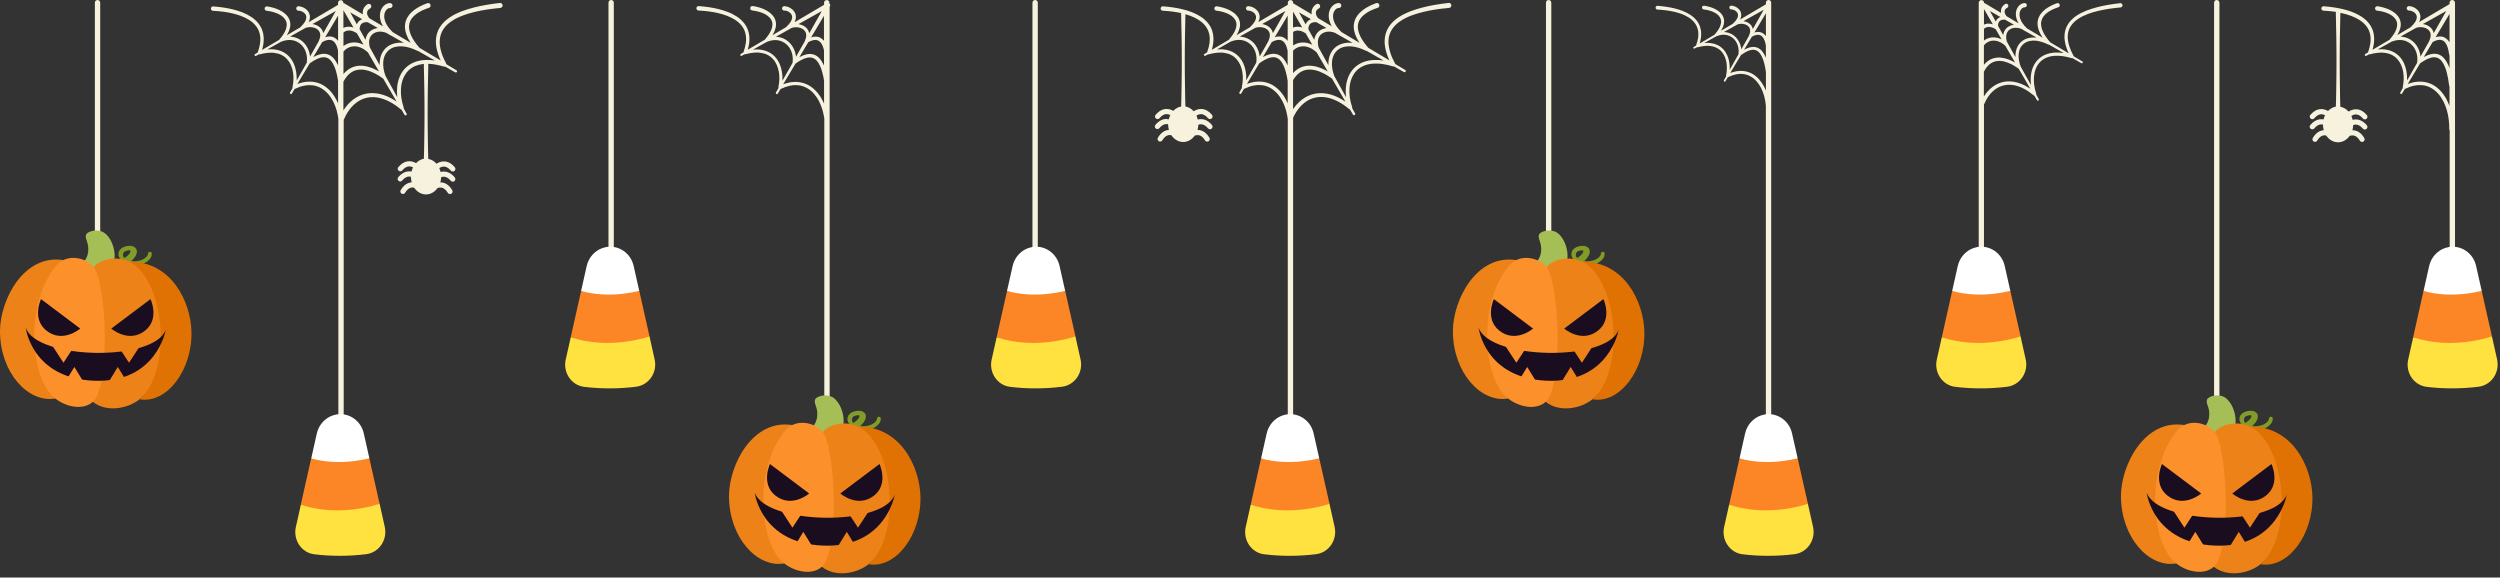 <?xml version="1.0" encoding="UTF-8"?>
<!DOCTYPE svg PUBLIC '-//W3C//DTD SVG 1.0//EN'
          'http://www.w3.org/TR/2001/REC-SVG-20010904/DTD/svg10.dtd'>
<svg height="1191.4" preserveAspectRatio="xMidYMid meet" version="1.0" viewBox="354.0 337.2 5157.1 1191.4" width="5157.1" xmlns="http://www.w3.org/2000/svg" xmlns:xlink="http://www.w3.org/1999/xlink" zoomAndPan="magnify"
><rect x="354.0" y="337.2" width="5157.1" height="1191.4" fill="#333333" stroke="none"/><g
  ><g id="change1_1"
    ><path d="M1614.7,337.2c-3.1,0-5.5,2.5-5.5,5.5v565c0,3.1,2.5,5.5,5.5,5.5s5.5-2.5,5.5-5.5v-565 C1620.2,339.7,1617.7,337.2,1614.7,337.2z" fill="#f7f2de"
    /></g
    ><g id="change1_2"
    ><path d="M1268.7,397.3c2.1-3.2,4.8-6.4,8-9.4c2.8-2.7,6.2-5.3,9.9-7.7c6.5-4.3,14-8,22.9-11.3 c7.3-2.7,15.4-5.1,24.9-7.4c15.5-3.6,32.5-6.2,51.8-7.9c2.8-0.3,4.9-2.7,4.6-5.6c-0.1-1.4-0.8-2.6-1.8-3.5c-1-0.9-2.4-1.3-3.7-1.2 l-0.1,0c-20.8,2.4-37.7,5.3-53,9.2c-9.4,2.4-17.9,5-25.9,8.1c-9.5,3.7-17.5,7.7-24.5,12.4c-4.2,2.8-7.7,5.6-10.9,8.7 c-3.6,3.5-6.7,7.1-9.1,10.9c-5.1,7.8-8.2,17.3-8.6,27c-0.3,4.5,0,9.2,0.8,14c0.7,4.3,1.7,8.9,3.2,13.5c1.3,4.3,3,8.7,5.2,13.4 l0.6,1.4l-43.6-26c-0.1-0.1-0.2-0.2-0.3-0.3c-7.5-8.7-12.7-16.1-16.2-23.4c-2.2-4.6-3.7-8.8-4.5-12.9c-0.9-4.6-0.9-9,0-13 c0.9-4.1,2.7-8,5.4-11.6c2.5-3.3,5.7-6.4,9.7-9.2c6.7-4.9,15-8.8,25.2-12.1c1.3-0.4,2.4-1.3,3-2.5s0.7-2.6,0.3-3.9 c-0.4-1.3-1.3-2.4-2.5-3s-2.6-0.7-3.9-0.3l-0.2,0.1c-4.9,1.8-9.6,3.9-14.2,6.1c-5.1,2.6-9.5,5.3-13.3,8.3 c-4.7,3.6-8.3,7.3-11.3,11.5c-3.3,4.6-5.6,9.9-6.6,15.1c-1,5.1-0.9,10.6,0.3,16.4c1,4.8,2.8,9.6,5.4,14.9c1.3,2.5,2.7,5,4.4,7.7 l1.1,1.8l-37.1-22.1c-4.2-4-7.7-8.1-10.4-12.2c-3.4-5.1-5.6-10.2-6.6-15.2c-1.1-5.4-0.5-10.8,1.6-15c1.1-2.2,2.6-4.1,4.3-5.4 c1.7-1.3,3.7-2,5.3-1.9c2.8,0.2,5.3-2,5.4-4.8c0.1-1.4-0.4-2.7-1.3-3.7c-0.9-1-2.2-1.6-3.5-1.7c-0.1,0-0.3,0-0.4,0l-0.2,0 c-2.2,0-4.3,0.5-6.3,1.4c-1.8,0.8-3.5,1.8-5.1,3.2c-2.8,2.3-5.1,5.4-6.7,9c-1.4,3.2-2.3,6.7-2.5,10.4c-0.2,3.4,0.1,6.9,0.9,10.3 c0.7,3.2,1.9,6.4,3.3,9.5c0.4,0.8,0.8,1.6,1.3,2.6l0.9,1.6l-28.5-17c-1.1-1.4-2-2.7-2.6-4c-1.2-2.2-1.8-4.4-1.9-6.4 c-0.1-2,0.4-3.8,1.5-5.5c1.1-1.6,2.7-2.9,4.6-3.9c2.5-1.3,3.5-4.4,2.2-6.9c-1.3-2.5-4.4-3.5-6.9-2.2c-0.2,0.1-0.4,0.2-0.5,0.3 l-0.2,0.1c-3.2,2.2-5.8,4.9-7.4,8c-0.9,1.6-1.6,3.5-1.9,5.4c-0.3,1.8-0.4,3.7-0.2,5.6c0,0.2,0.1,0.5,0.1,0.7l0.2,1.2l-38.3-22.8 c-0.5-0.3-1-0.5-1.6-0.6l-0.4-0.1v-0.5c0-3.1-2.5-5.5-5.5-5.5s-5.5,2.5-5.5,5.5v4.3l-0.2,0.1l-60.6,35.7l0.6-1.4 c0.4-1,0.8-1.8,1.1-2.7c0.9-2.8,1.3-5.6,1.1-8.3c-0.2-2.8-1.1-5.7-2.6-8.3c-1.4-2.3-3.2-4.5-5.5-6.3c-2.1-1.7-4.5-3.1-7-4.1 c-2.1-0.8-4.9-1.8-8.3-1.9l-0.1,0c-0.1,0-0.2,0-0.4,0c-2.5,0.1-4.5,2.3-4.3,4.8c0.1,1.2,0.6,2.3,1.5,3.2s2.1,1.2,3.3,1.2 c1.5-0.1,3.5,0.3,5.2,0.9c1.8,0.6,3.5,1.5,5.1,2.6c1.6,1.1,2.9,2.4,3.8,3.9c1,1.5,1.6,3.1,1.8,4.8c0.2,1.7,0,3.5-0.5,5.4 c-0.5,1.8-1.4,3.6-2.5,5.5c-2,3.2-4.8,6.6-8.3,9.9c-0.3,0.3-0.6,0.6-0.7,1l-0.1,0.1l-28.2,16.6l1-1.7c1.5-2.6,2.7-4.9,3.6-7.2 c1.8-4.5,2.8-8.9,2.8-13.1c0.1-4.6-1.1-9.4-3.4-13.5c-1.1-2-2.4-3.9-4-5.6c-1.4-1.6-3.1-3.2-4.9-4.6c-3.2-2.6-6.8-4.8-11.1-6.8 c-3.7-1.7-7.6-3.2-12-4.4c-4.2-1.2-8.4-2.1-12.4-2.7l-0.2,0c-2.5-0.3-4.8,1.5-5,4c-0.3,2.5,1.5,4.8,4,5c8.1,0.9,15.6,2.8,22.2,5.6 c3.8,1.6,7,3.5,9.7,5.5c3.1,2.4,5.4,5,7.1,7.8c1.7,3,2.6,6.3,2.6,9.8c0,3.3-0.7,6.8-2.1,10.5c-1.2,3.2-3,6.6-5.3,10 c-2,3-4.3,6-7.1,9.2c-0.3,0.3-0.5,0.7-0.6,1.1l-0.1,0.2l-35.7,21.1l0.3-1.2c1.2-4.1,2-8,2.5-11.8c1-7.5,0.8-14.6-0.6-21.2 c-1.4-6.9-4.5-13.7-8.9-19.5c-4.1-5.4-9.3-10.3-15.6-14.4c-5.4-3.6-11.5-6.7-18.5-9.5c-6.1-2.4-12.7-4.5-19.6-6.1 c-11.9-2.9-24.7-4.9-40.3-6.1l-0.1,0c-2.5-0.1-4.7,1.8-4.8,4.3c-0.1,2.5,1.8,4.7,4.3,4.8c14.4,0.7,27.1,2.3,39,5 c7,1.6,13.2,3.4,18.7,5.5c6.5,2.4,12.2,5.3,17.2,8.5c5.6,3.6,10.3,7.8,13.9,12.5c3.9,5,6.5,10.6,7.8,16.6c1.3,5.7,1.5,12,0.6,18.7 c-0.8,5.8-2.4,11.9-4.8,18.6c0,0.1-0.1,0.2-0.1,0.4l0,0.2l-0.2,0.1l-5.3,3.1c-1,0.6-1.4,1.9-0.8,2.9c0.6,1.1,1.9,1.4,3,0.8l5.6-3.1 l0.2,0c0.6,0.2,1.2,0.2,1.7,0c5.5-1.5,10.4-2.5,15.2-3c2.6-0.3,5.2-0.4,7.6-0.5c2.6,0,5.1,0.1,7.6,0.5c5.2,0.7,10,2,14.3,4.1 c4.5,2.2,8.4,5.1,11.7,8.8c3.2,3.5,5.9,7.7,8,12.5c1.9,4.4,3.3,9.3,4.2,14.5c1.6,9.7,1.2,20.2-1,30.5c-0.1,0.5-0.1,1.1,0.1,1.7 l0.1,0.2l-5.3,9.4c-0.6,1-0.2,2.3,0.8,2.9c1,0.6,2.4,0.3,3-0.8l5.6-9.3l0.2-0.1c0.2-0.1,0.3-0.1,0.5-0.2c6.2-3,12.3-5.2,18.1-6.4 c4.2-0.9,8.2-1.3,12.2-1.3c2.2,0,4.4,0.1,6.6,0.4c6.1,0.8,12,2.8,17.5,6c5.1,2.9,9.9,7,14.3,12c3.9,4.5,7.4,9.9,10.5,15.9 c2.7,5.4,5,11.4,6.9,18c1.5,5.4,2.7,11.2,3.5,17.2l0,632.2c0,3.1,2.5,5.5,5.5,5.5s5.5-2.5,5.5-5.5v-630l0-0.1 c1.4-3.3,2.9-6.4,4.5-9.4c4.6-8.6,10-15.8,16.1-21.5c3.3-3.1,6.9-5.8,10.5-8.1c3.8-2.3,7.9-4.1,12-5.4c4.2-1.3,8.5-2.1,13-2.4 c4.3-0.3,8.8,0,13.3,0.7c8.1,1.2,16.7,4.2,25.5,8.8c7.5,3.9,14.9,9,22.7,15.5c0.4,0.4,1,0.6,1.5,0.8l0.2,0.1l6.1,10.5 c0.7,1.2,2.2,1.6,3.4,0.9c1.2-0.7,1.6-2.2,0.9-3.4l-6-10.8l0-0.2c0.2-0.7,0.1-1.5-0.1-2.1c-4.6-13.6-6.4-27-5.4-39.6 c0.6-7.1,2-13.5,4.3-19.2c1.2-3.1,2.7-6.1,4.4-8.7c1.7-2.8,3.7-5.3,5.9-7.6c4.4-4.5,9.8-8.1,16-10.5c4.9-1.9,10.3-3.2,16.1-3.8 l0.8-0.1l-0.2,0.7c-0.2,0.6-0.3,1.1-0.2,1.6c0.5,16.5,0.8,33.2,1,49.7c0.1,5.6,0.1,11.2,0.2,16.8c0,2.7,0,5.4,0.1,8l0.1,24.8 l-0.1,24.8c0,2.8,0,5.6-0.1,8.3c0,5.5-0.1,11-0.2,16.5c-0.1,8.9-0.2,17.6-0.4,24.8c-0.1,2.9-0.1,5.8-0.2,8.6 c-0.1,3.6-0.2,7.1-0.3,10.7l0,0.4l-0.4,0.1c-5.8,1.1-11.1,4.1-15.5,8.7l-0.3,0.3l-0.3-0.2c-4.3-2.4-8.7-3.7-13.2-3.8l-0.3,0 c-8.2,0-15.8,4.1-22.7,12.1c-0.9,1.1-1.4,2.5-1.3,3.9c0.1,1.4,0.8,2.7,1.9,3.6c1.1,0.9,2.5,1.4,3.9,1.3c1.4-0.1,2.7-0.8,3.6-1.9 c4.7-5.6,9.6-8.4,14.5-8.4l0.1,0c2.4,0,4.8,0.7,7.2,1.9l0.4,0.2l-0.2,0.4c-1.2,2.4-2.1,5.1-2.8,7.8l-0.1,0.5l-0.5-0.1 c-1.3-0.2-2.6-0.4-3.9-0.4l-0.4,0c-8.2,0-15.8,4.1-22.6,12.1c-0.9,1.1-1.4,2.5-1.3,3.9c0.1,1.4,0.8,2.7,1.9,3.6 c1.1,0.9,2.5,1.4,3.9,1.3c1.4-0.1,2.7-0.8,3.6-1.9c4.7-5.6,9.6-8.4,14.5-8.4l0.1,0c1,0,2,0.1,3,0.4l0.4,0.1l0,0.4 c0.1,3.6,0.6,7.1,1.5,10.5l0.2,0.6l-0.6,0.1c-0.5,0-1,0.1-1.5,0.2c-8.2,1.3-15.1,6.6-20.6,15.8c-0.7,1.2-0.9,2.7-0.6,4 s1.2,2.5,2.4,3.3c0.8,0.5,1.8,0.7,2.7,0.7c1.9,0,3.6-1,4.6-2.6c3.7-6.3,8.1-9.9,13-10.7c1.7-0.3,3.5-0.2,5.4,0.2l0.2,0l0.1,0.2 c6,8.7,14.8,13.8,24.3,13.8c9.2,0,17.9-4.8,23.8-13.1l0.1-0.1l0.2-0.1c2.8-0.9,5.4-1.2,7.8-0.8c4.9,0.8,9.3,4.4,13.1,10.7 c1,1.6,2.7,2.6,4.6,2.6c0.9,0,1.9-0.3,2.7-0.7c1.2-0.7,2.1-1.9,2.4-3.3c0.4-1.4,0.1-2.8-0.6-4c-5.5-9.2-12.4-14.6-20.6-15.8 c-1.1-0.2-2.2-0.3-3.4-0.3l-0.6,0l0.2-0.6c0.9-3.1,1.4-6.4,1.5-9.7l0-0.3l0.3-0.1c1.8-0.7,3.5-1,5.1-1h0.1c4.9,0,9.8,2.8,14.5,8.4 c1,1.2,2.5,1.9,4.1,1.9c1.3,0,2.5-0.5,3.4-1.3c1.1-0.9,1.7-2.2,1.9-3.6c0.1-1.4-0.3-2.8-1.2-3.9c-6.8-8-14.4-12.1-22.6-12.1l-0.4,0 c-1.9,0-3.8,0.3-5.8,0.8l-0.5,0.1l-0.1-0.5c-0.6-2.5-1.4-4.9-2.4-7.2l-0.2-0.4l0.4-0.2c3-1.9,6-2.8,8.9-2.9h0.1 c4.9,0,9.8,2.8,14.5,8.4c1,1.2,2.5,1.9,4.1,1.9c1.3,0,2.5-0.5,3.4-1.3c1.1-0.9,1.7-2.2,1.9-3.6c0.1-1.4-0.3-2.8-1.2-3.9 c-6.8-8-14.4-12.1-22.6-12.1l-0.4,0c-4.9,0.1-9.7,1.6-14.4,4.5l-0.4,0.2l-0.3-0.3c-4.6-5.1-10.2-8.3-16.3-9.5l-0.4-0.1l0-0.4 c-0.1-3.5-0.2-7.1-0.3-10.6c-0.1-2.9-0.1-5.7-0.2-8.6c-0.1-7.3-0.3-15.9-0.4-24.8c-0.1-5.5-0.1-11.1-0.2-16.6c0-2.8,0-5.5-0.1-8.3 l-0.1-24.8l0.1-24.8c0-2.7,0-5.3,0.1-8c0-5.6,0.1-11.3,0.2-16.9c0.2-16.5,0.5-33.2,1-49.7c0-0.1,0-0.2,0-0.3c0-0.5-0.1-1-0.3-1.6 l-0.3-0.7l0.7,0c1,0,1.9,0.1,2.9,0.1c3.2,0.2,6.5,0.5,10,1.1c6,0.9,12.4,2.4,19.8,4.6c0.6,0.2,1.3,0.2,1.9,0l0.2,0l20.7,11.8 c1.2,0.7,2.7,0.3,3.4-0.9c0.7-1.2,0.3-2.7-0.9-3.4l-20.4-12.2l-0.1-0.2c-0.1-0.2-0.2-0.4-0.3-0.6c-4.7-8.7-8-16.4-10.2-23.7 c-1.3-4.2-2.3-8.4-2.9-12.3c-0.7-4.3-0.9-8.5-0.6-12.4C1261.6,411.9,1264.2,404,1268.7,397.3z M1046.7,359.9l-25.8,45.7l-0.3-1.2 c-0.7-2.7-1.9-5.3-3.6-7.5c-1.8-2.5-4.3-4.6-7.2-6.3c-2.6-1.5-5.5-2.6-8.6-3.3c-0.3-0.1-0.6-0.1-0.8-0.2l-1.8-0.3L1046.7,359.9z M984.6,394.6c2.5-0.8,5.1-1.3,7.8-1.4c5.1-0.2,10.2,0.9,14.1,3.1c2.2,1.2,3.9,2.7,5.2,4.5c1.4,1.8,2.3,3.9,2.7,6.1 c0.7,4-0.1,8.9-2.5,14c-0.1,0.3-0.2,0.7-0.3,1.1l-0.1,0.2l-17.9,31.7l-0.2-1.5c-0.4-3.5-1.2-6.9-2.3-10 c-2.7-7.9-7.3-14.8-13.3-19.9c-3.1-2.7-6.6-4.8-10.3-6.4c-3.7-1.6-7.7-2.6-11.8-3.1c-0.6-0.1-1.1-0.1-1.7-0.2l-1.7-0.1L984.6,394.6 z M964.8,484.8L964.8,484.8c-1-5.8-2.5-11.2-4.7-16.1c-2.4-5.5-5.5-10.3-9.2-14.3c-2-2.2-4.1-4.1-6.4-5.8c-2.3-1.7-4.7-3.2-7.3-4.5 c-4.9-2.4-10.4-4.1-16.3-4.8c-2.7-0.4-5.5-0.5-8.4-0.5c-1.5,0-3.1,0.1-4.9,0.2l-2.2,0.1l28.6-15.9c0.2,0,0.5-0.1,0.7-0.2 c3.4-1.4,6.8-2.3,10.1-2.8c3.5-0.6,6.9-0.7,10.3-0.3c3.4,0.4,6.8,1.2,9.9,2.6c3.1,1.3,6,3.1,8.7,5.4c5.1,4.3,9,10.2,11.3,17 c2.2,6.4,2.8,13.5,1.9,20.6c0,0.2,0,0.5,0,0.7l0,0.2l-20.9,37l0.1-2C966,495.5,965.6,490,964.8,484.8z M1050.4,548.3 c-0.8-1.7-1.6-3.4-2.4-5c-3.4-6.6-7.4-12.4-11.7-17.3c-5-5.6-10.5-10.1-16.4-13.4c-3.1-1.8-6.4-3.2-9.8-4.3 c-3.3-1.1-6.8-1.9-10.4-2.3c-6.9-0.8-14-0.5-21.1,1.1c-3.2,0.7-6.6,1.7-9.9,2.9l-1.3,0.5l25.4-42.5c3.8-2.7,7.3-5,10.7-6.9 c4.4-2.4,8.3-4,12-5c4.3-1.1,8.4-1.1,11.9,0c3.5,1.1,6.8,3.3,9.6,6.7c2.4,2.8,4.5,6.4,6.5,11c0.9,2.1,1.7,4.1,2.4,6.2 c0.7,2,1.3,4.1,1.9,6.4c1.4,5.4,2.6,11.1,3.6,17.4l0,46.7L1050.4,548.3z M1051.4,472.3l-1-2c-2.4-5.2-4.9-9.2-7.9-12.5 c-1.8-2.1-3.8-3.9-5.9-5.3c-1.2-0.8-2.4-1.5-3.5-2c-1.2-0.6-2.5-1.1-3.8-1.4c-2.5-0.7-5.2-1-8-0.9c-2.5,0.1-5.1,0.5-7.7,1.2 c-3.8,1-7.6,2.5-11.7,4.7l-1.6,0.8l18.3-30.8l0.1-0.1c1.6-0.9,3-1.6,4.4-2.2c2.4-1,4.7-1.7,6.9-2.1c2.4-0.4,4.6-0.4,6.6,0.1 c2.1,0.5,3.9,1.4,5.6,2.8c1.5,1.3,2.9,3,4.2,5.2c1.2,2,2.2,4.3,3,6.6c0.7,2.1,1.3,4.3,1.9,6.8l0,0.1V472.3z M1051.4,421.4l-0.9-1 c-1.1-1.4-2.3-2.5-3.6-3.5c-2.5-2-5.6-3.5-8.7-4.1c-1.5-0.3-3.1-0.4-4.7-0.4c-1.5,0-3,0.2-4.6,0.5c-0.9,0.2-1.8,0.4-2.9,0.7 l-1.2,0.4l26.6-44.6V421.4z M1142.4,402.7c2.7,0.4,5.5,1.1,8.3,2.2l9.2,5.3c0.1,0,0.1,0.1,0.2,0.1c0.3,0.3,0.7,0.5,1.2,0.6 l25.7,14.6l-2.2-0.2c-5.6-0.4-10.9,0-15.7,1.1c-3,0.7-5.8,1.6-8.3,2.7c-2.7,1.2-5.3,2.7-7.6,4.4c-2.4,1.8-4.5,3.8-6.4,6.1 c-1.8,2.2-3.4,4.7-4.8,7.4c-2.5,4.9-4,10.5-4.6,16.7c-0.2,1.9-0.3,3.9-0.2,6l0,2l-20.2-36.5c-0.4-1.6-0.8-3-1-4.3 c-0.6-3.5-0.8-6.8-0.5-9.6c0.4-3.3,1.3-6.2,2.8-8.7c1.5-2.6,3.7-4.8,6.2-6.4c2.5-1.6,5.4-2.7,8.6-3.3 C1135.9,402.3,1139.1,402.2,1142.4,402.7z M1102.1,384.6c1.1-0.6,2.3-1,3.6-1.3c1.2-0.3,2.6-0.4,4.1-0.4c0.8,0,1.6,0.1,2.6,0.1 l0.2,0.1l20.8,11.9l-1.9,0.3c-4.2,0.8-8,2.3-11.3,4.4c-3.5,2.2-6.5,5.3-8.6,9c-1.6,2.7-2.7,5.8-3.4,9.2l-0.3,1.4l-12.1-21.8l0-0.1 c0-1.4,0.1-2.6,0.3-3.7c0.5-2.8,1.6-5.1,3.1-6.9C1100.1,385.9,1101,385.2,1102.1,384.6L1102.1,384.6z M1101.1,376.7l-0.9,0.4 c-0.7,0.3-1.3,0.6-1.8,0.9c-1.8,1-3.5,2.3-4.8,3.8c-1.2,1.3-2.2,2.9-3.1,4.7l-0.4,0.9l-13.7-24.7L1101.1,376.7z M1062.4,358.2 l20.8,35.8l-1.2-0.4c-1.2-0.4-2.4-0.6-3.4-0.8c-3.1-0.6-6.2-0.6-9.2-0.2c-2.1,0.3-4.3,0.9-6.3,1.8l-0.7,0.3V358.2z M1062.4,404.5 l0.2-0.2c0.8-0.7,1.5-1.1,2.1-1.6c1.9-1.2,3.9-1.9,6-2.3c2-0.4,4.2-0.4,6.6,0c2.2,0.3,4.4,1,6.7,2c1.9,0.8,3.9,1.9,6,3.2l0.1,0.1 l13.8,23.8l-1.4-0.7c-3.1-1.4-6.2-2.5-9.2-3.1c-4.8-1.1-9.7-1.2-14.3-0.5c-4.7,0.7-9.4,2.4-13.6,5c-0.7,0.4-1.3,0.9-2.1,1.4 l-0.8,0.6V404.5z M1062.4,443.7l0.1-0.1c2.2-2.6,4.6-4.8,7.2-6.4c3.2-2.1,6.8-3.5,10.5-4.1c3.6-0.6,7.5-0.6,11.4,0.3 c3.7,0.8,7.4,2.2,11,4.2c3.4,1.9,6.6,4.3,9.7,7.1c0.2,0.2,0.3,0.3,0.5,0.4l0.1,0.1l0.1,0.1l22.9,39.4l-1.6-0.9 c-1.2-0.7-2.3-1.3-3.2-1.8c-6.5-3.4-12.7-5.8-18.8-7.4c-3.4-0.9-6.9-1.4-10.2-1.7c-3.4-0.3-7-0.2-10.5,0.2 c-3.5,0.5-6.9,1.4-10.3,2.7c-3.4,1.4-6.5,3.1-9.3,5.2c-2.8,2-5.4,4.4-7.8,7c-0.2,0.2-0.3,0.4-0.5,0.6l-1.2,1.3V443.7z M1170.4,545.6c-3.3-2.1-6.4-4-9.4-5.6c-9.4-5-18.7-8.3-27.9-9.8c-5.1-0.8-10.1-1.1-15-0.9c-5.1,0.3-10.1,1.2-14.9,2.6 c-4.8,1.5-9.4,3.5-13.9,6.1c-4.2,2.5-8.3,5.5-12.1,9c-5,4.6-9.7,10.2-13.9,16.6l-0.9,1.4v-59.3l0.1-0.1c0.9-1.7,1.8-3.3,2.7-4.7 c3.4-5.4,7.3-9.9,11.7-13.2c2.3-1.7,4.8-3.1,7.5-4.3c2.7-1.1,5.5-1.9,8.3-2.3c5.5-0.8,11.4-0.5,17.7,1.1c5.5,1.3,11.3,3.6,17.2,6.6 c5.3,2.7,10.7,6,16,9.9c0.2,0.1,0.4,0.3,0.7,0.4l0.1,0.1l0.1,0.1l27.7,47.6L1170.4,545.6z M1248.4,461.7c-2.6-0.3-5.1-0.6-7.5-0.7 h0c-3.8-0.2-7.4-0.2-10.9,0c-7.8,0.5-15,2-21.5,4.6c-7,2.8-13.4,7.1-18.6,12.3c-2.6,2.6-4.9,5.6-6.9,8.8c-1.9,3-3.6,6.4-5,9.9 c-2.6,6.4-4.2,13.6-4.8,21.4c-0.5,5.6-0.4,11.5,0.2,17.4l0.2,2.4l-24.4-44c-1.9-5.2-3.1-9.9-3.9-14.4c-0.9-5.3-1.1-10.3-0.7-15 c0.5-5.2,1.8-9.9,3.8-14c1.1-2.2,2.4-4.2,3.9-6c1.5-1.8,3.3-3.5,5.1-4.9c3.7-2.8,8.2-4.8,13.1-5.8c4.5-1,9.5-1.3,14.8-0.8 c9.1,0.8,18.9,3.8,29.1,8.9c0.5,0.3,1.1,0.4,1.7,0.4h0.1l34.6,19.7L1248.4,461.7z" fill="#f7f2de"
    /></g
    ><g id="change1_3"
    ><path d="M2065,344.8l-0.1-0.1v-1.9c0-3.1-2.5-5.5-5.5-5.5c-3.1,0-5.5,2.5-5.5,5.5v4.4l-0.2,0.1l-60.7,35.8l0.6-1.4 c0.4-1,0.8-1.9,1.1-2.7c0.9-2.8,1.3-5.7,1.1-8.4c-0.2-2.9-1.1-5.7-2.6-8.3c-1.4-2.4-3.3-4.5-5.6-6.3c-2.1-1.7-4.5-3.1-7.1-4.2 c-2.1-0.8-4.9-1.8-8.4-1.9l-0.1,0c-0.1,0-0.2,0-0.4,0c-1.2,0.1-2.4,0.6-3.2,1.5c-0.8,0.9-1.2,2.1-1.2,3.3c0.1,2.5,2.3,4.5,4.8,4.3 c1.5-0.1,3.5,0.3,5.3,0.9c1.8,0.6,3.6,1.5,5.1,2.6c1.6,1.1,2.9,2.5,3.8,3.9c1,1.5,1.6,3.1,1.8,4.8c0.2,1.7,0,3.5-0.5,5.4 c-0.5,1.8-1.4,3.6-2.5,5.5c-2,3.3-4.8,6.6-8.4,9.9c-0.3,0.3-0.6,0.6-0.8,1l-0.1,0.1l-28.3,16.7l1-1.7c1.5-2.6,2.7-5,3.6-7.3 c1.8-4.5,2.8-9,2.8-13.2c0.1-4.6-1.1-9.4-3.4-13.5c-1.1-2-2.4-3.9-4-5.7c-1.4-1.6-3.1-3.2-4.9-4.7c-3.2-2.6-6.8-4.8-11.2-6.9 c-3.7-1.8-7.7-3.2-12-4.5c-4.2-1.2-8.4-2.1-12.5-2.7l-0.2,0c-2.5-0.3-4.8,1.5-5,4.1s1.5,4.8,4.1,5.1c8.1,0.9,15.6,2.8,22.3,5.6 c3.8,1.6,7,3.5,9.7,5.5c3.1,2.4,5.5,5,7.1,7.8c1.7,3,2.6,6.3,2.6,9.8c0,3.3-0.7,6.8-2.1,10.5c-1.2,3.2-3,6.6-5.3,10.1 c-2,3-4.3,6-7.1,9.3c-0.3,0.3-0.5,0.7-0.6,1.1l-0.1,0.2l-35.8,21.1l0.3-1.2c1.2-4.1,2-8,2.6-11.8c1-7.5,0.9-14.7-0.6-21.2 c-1.4-7-4.5-13.7-8.9-19.6c-4.1-5.4-9.3-10.3-15.6-14.5c-5.5-3.6-11.5-6.8-18.6-9.5c-6.1-2.4-12.8-4.5-19.7-6.2 c-11.9-2.9-24.8-4.9-40.5-6.1l-0.1,0c-2.5-0.2-4.7,1.8-4.8,4.4c-0.1,1.2,0.4,2.4,1.2,3.3s1.9,1.4,3.2,1.5c14.4,0.7,27.2,2.3,39.2,5 c7.1,1.6,13.2,3.4,18.8,5.5c6.5,2.5,12.3,5.3,17.3,8.5c5.6,3.6,10.3,7.8,13.9,12.5c3.9,5,6.5,10.7,7.8,16.7 c1.3,5.8,1.5,12.1,0.6,18.8c-0.8,5.8-2.4,11.9-4.8,18.7c0,0.1-0.1,0.3-0.1,0.4l0,0.2l-5.5,3.2c-1,0.6-1.4,1.9-0.8,3 c0.3,0.5,0.8,0.9,1.3,1c0.6,0.2,1.2,0.1,1.7-0.2l5.6-3.2l0.2,0c0.6,0.2,1.2,0.2,1.8,0c5.5-1.5,10.5-2.5,15.2-3 c2.7-0.3,5.2-0.4,7.7-0.5c2.6,0,5.1,0.1,7.6,0.5c5.2,0.7,10,2,14.3,4.1c4.5,2.2,8.5,5.2,11.8,8.8c3.2,3.5,5.9,7.7,8,12.6 c1.9,4.4,3.3,9.3,4.2,14.6c1.6,9.7,1.2,20.3-1,30.7c-0.1,0.5-0.1,1.1,0.1,1.7l0.1,0.2l-5.3,9.4c-0.6,1-0.2,2.3,0.8,3 c0.5,0.3,1.1,0.4,1.7,0.2c0.6-0.1,1-0.5,1.3-1l5.6-9.4l0.2-0.1c0.2-0.1,0.3-0.1,0.5-0.2c6.2-3,12.3-5.2,18.1-6.5 c4.2-0.9,8.3-1.4,12.2-1.4c2.2,0,4.4,0.1,6.6,0.4c6.2,0.8,12.1,2.8,17.6,6c5.2,3,10,7,14.4,12.1c3.9,4.5,7.5,9.9,10.5,16 c2.7,5.4,5,11.5,6.9,18.1c1.4,5.1,2.5,10.5,3.4,16.1l0,648.8c0,3.1,2.5,5.5,5.5,5.5c3.1,0,5.5-2.5,5.5-5.5V351l0.1-0.1 c1.3-1.5,1.5-3.7,0.5-5.4C2065.4,345.3,2065.3,345,2065,344.8z M2049.3,360l-25.9,45.8l-0.3-1.2c-0.7-2.7-1.9-5.3-3.6-7.5 c-1.8-2.5-4.3-4.6-7.2-6.3c-2.6-1.5-5.5-2.6-8.7-3.3c-0.3-0.1-0.6-0.1-0.9-0.2l-1.7-0.3L2049.3,360z M1987,394.8 c2.5-0.8,5.2-1.3,7.8-1.4c5.2-0.2,10.2,0.9,14.2,3.2c2.2,1.2,3.9,2.8,5.2,4.5c1.4,1.8,2.3,3.9,2.7,6.1c0.7,4.1-0.1,8.9-2.5,14.1 c-0.1,0.3-0.2,0.7-0.3,1.1l-0.1,0.2l-18,31.8l-0.2-1.5c-0.4-3.5-1.2-6.9-2.3-10c-2.7-7.9-7.3-14.8-13.4-20 c-3.1-2.7-6.6-4.8-10.4-6.5c-3.7-1.6-7.7-2.7-11.8-3.1c-0.6-0.1-1.1-0.1-1.7-0.2l-1.7-0.1L1987,394.8z M1967,485.4 c-1-5.8-2.5-11.3-4.7-16.2c-2.4-5.5-5.5-10.3-9.2-14.4c-2-2.2-4.1-4.1-6.4-5.8c-2.3-1.7-4.7-3.2-7.4-4.5c-5-2.4-10.5-4.1-16.4-4.8 c-2.7-0.4-5.6-0.5-8.5-0.5c-1.5,0-3.2,0.1-4.9,0.2l-2.2,0.1l28.7-16c0.2,0,0.5-0.1,0.7-0.2c3.4-1.4,6.8-2.3,10.1-2.9 c3.5-0.6,6.9-0.7,10.3-0.3c3.4,0.4,6.8,1.2,9.9,2.6c3.1,1.3,6.1,3.2,8.7,5.4c5.1,4.3,9.1,10.2,11.4,17c2.2,6.4,2.8,13.6,1.9,20.7 c0,0.2,0,0.5,0,0.7l0,0.2l-21,37.1l0.1-2C1968.3,496.1,1967.9,490.6,1967,485.4z M2052.9,548.8c-0.7-1.6-1.5-3.2-2.3-4.7 c-3.4-6.6-7.4-12.4-11.8-17.4c-5-5.6-10.6-10.2-16.5-13.5c-3.2-1.8-6.5-3.2-9.8-4.3c-3.3-1.1-6.8-1.9-10.5-2.3 c-6.9-0.8-14-0.5-21.2,1.1c-3.3,0.7-6.6,1.7-10,2.9l-1.3,0.5l25.5-42.7c3.8-2.8,7.3-5,10.8-6.9c4.4-2.4,8.3-4,12.1-5 c4.3-1.1,8.5-1.1,12,0c3.6,1.1,6.8,3.3,9.6,6.7c2.4,2.8,4.5,6.4,6.6,11c0.9,2.1,1.7,4.2,2.4,6.2c0.7,2,1.3,4.2,1.9,6.5 c1.4,5.1,2.5,10.5,3.5,16.5l0,47.5L2052.9,548.8z M2053.8,472.5l-1-2c-2.4-5.1-4.9-9-7.7-12.3c-1.8-2.1-3.8-3.9-5.9-5.3 c-1.2-0.8-2.4-1.5-3.5-2c-1.2-0.6-2.5-1.1-3.8-1.4c-2.5-0.7-5.2-1-8-1c-2.6,0.1-5.2,0.5-7.7,1.2c-3.8,1-7.6,2.5-11.7,4.7l-1.6,0.8 l18.4-30.9l0.1-0.1c1.6-0.9,3-1.6,4.4-2.2c2.4-1,4.7-1.7,6.9-2.1c2.4-0.4,4.7-0.4,6.6,0.1c2.1,0.5,3.9,1.4,5.6,2.9 c1.5,1.3,3,3,4.2,5.2c1.2,2,2.2,4.3,3,6.6c0.6,1.8,1.2,3.9,1.7,6.2l0,0.1V472.5z M2053.8,421.5l-0.9-1c-1.1-1.2-2.2-2.3-3.4-3.3 c-2.5-2-5.6-3.5-8.7-4.1c-1.5-0.3-3.1-0.4-4.8-0.4c-1.5,0-3,0.2-4.6,0.5c-0.9,0.2-1.8,0.4-3,0.7l-1.2,0.4l26.5-44.5V421.5z" fill="#f7f2de"
    /></g
    ><g id="change1_4"
    ><path d="M3548.6,337.2c-3.1,0-5.5,2.5-5.5,5.5v565c0,3.1,2.5,5.5,5.5,5.5s5.5-2.5,5.5-5.5v-565 C3554.1,339.7,3551.6,337.2,3548.6,337.2z" fill="#f7f2de"
    /></g
    ><g id="change1_5"
    ><path d="M4002.3,337.2c-3.1,0-5.5,2.5-5.5,5.5v3.4l-0.2,0.1l-53.1,31.3l0.6-1.4c0.4-0.9,0.7-1.6,0.9-2.3 c0.8-2.4,1.1-4.8,0.9-7.2c-0.2-2.4-1-4.9-2.3-7.1c-1.2-2-2.8-3.9-4.8-5.4c-1.8-1.5-3.9-2.7-6.1-3.6c-1.8-0.7-4.2-1.5-7.2-1.6 c-0.2,0-0.3,0-0.4,0c-2.1,0.1-3.8,1.9-3.7,4.1c0.1,1,0.5,2,1.3,2.7c0.8,0.7,1.8,1,2.8,1c1.3-0.1,3,0.2,4.5,0.8 c1.6,0.5,3.1,1.3,4.4,2.3c1.4,1,2.5,2.1,3.3,3.4c0.8,1.3,1.4,2.7,1.5,4.2c0.2,1.5,0,3-0.4,4.7c-0.5,1.5-1.2,3.1-2.2,4.7 c-1.7,2.8-4.1,5.7-7.2,8.5c-0.3,0.3-0.5,0.5-0.6,0.8l-0.1,0.1l-24.6,14.5l1-1.7c1.3-2.2,2.3-4.3,3.1-6.2c1.6-3.9,2.4-7.7,2.4-11.3 c0.1-4-1-8.1-2.9-11.6c-0.9-1.7-2.1-3.4-3.4-4.9c-1.2-1.4-2.7-2.7-4.2-4c-2.7-2.2-5.9-4.1-9.6-5.9c-3.2-1.5-6.6-2.8-10.4-3.8 c-3.6-1-7.2-1.8-10.7-2.3l-0.2,0c-1-0.1-2,0.2-2.8,0.8c-0.8,0.6-1.3,1.6-1.4,2.6c-0.2,2.1,1.3,4,3.4,4.3c7,0.8,13.5,2.4,19.2,4.9 c3.3,1.4,6,3,8.4,4.8c2.7,2,4.7,4.3,6.1,6.8c1.5,2.6,2.3,5.5,2.3,8.5c0,2.8-0.6,5.9-1.8,9.1c-1,2.8-2.6,5.7-4.6,8.7 c-1.7,2.6-3.7,5.2-6.2,8c-0.2,0.3-0.4,0.6-0.5,0.9l-0.1,0.2l-31,18.3l0.3-1.2c1-3.6,1.7-6.9,2.2-10.2c0.9-6.5,0.7-12.6-0.5-18.3 c-1.2-6-3.9-11.8-7.6-16.8c-3.5-4.7-8-8.8-13.4-12.4c-4.7-3.1-9.9-5.8-16-8.2c-5.3-2.1-11-3.8-17-5.3c-10.3-2.5-21.4-4.2-34.8-5.3 l-0.1,0c-1,0-2,0.3-2.8,1c-0.8,0.7-1.2,1.6-1.3,2.7c0,1,0.3,2,1,2.8c0.7,0.8,1.6,1.2,2.7,1.3c12.4,0.6,23.4,2,33.7,4.3 c6.1,1.4,11.4,2.9,16.2,4.7c5.6,2.1,10.6,4.6,14.9,7.4c4.8,3.1,8.9,6.8,12,10.8c3.3,4.4,5.6,9.2,6.8,14.4c1.1,5,1.3,10.4,0.5,16.2 c-0.7,5-2,10.3-4.2,16.1c0,0.1-0.1,0.2-0.1,0.3l-0.1,0.2l-0.2,0.1l-4.6,2.7c-0.8,0.5-1.1,1.6-0.6,2.5c0.5,0.9,1.6,1.2,2.5,0.7 l4.9-2.7l0.2,0c0.5,0.1,1,0.1,1.5,0c4.7-1.3,9-2.1,13.1-2.6c2.3-0.2,4.5-0.4,6.6-0.4c2.2,0,4.4,0.1,6.5,0.4 c4.5,0.6,8.6,1.8,12.3,3.6c3.9,1.9,7.3,4.4,10.2,7.6c2.8,3,5.1,6.7,6.9,10.9c1.7,3.8,2.9,8,3.6,12.6c1.3,8.4,1,17.5-0.9,26.4 c-0.1,0.5-0.1,0.9,0,1.4l0.1,0.2l-4.6,8.1c-0.5,0.9-0.2,2,0.7,2.5c0.4,0.2,0.9,0.3,1.4,0.2c0.5-0.1,0.9-0.4,1.1-0.8l4.8-8.1 l0.2-0.1c0.1,0,0.3-0.1,0.4-0.2c5.4-2.6,10.6-4.5,15.6-5.6c3.6-0.8,7.1-1.2,10.5-1.2c1.9,0,3.8,0.1,5.7,0.4 c5.3,0.7,10.4,2.4,15.2,5.2c4.4,2.5,8.6,6,12.4,10.4c3.4,3.9,6.4,8.5,9.1,13.8c2.3,4.7,4.3,9.9,5.9,15.6c1.8,6.3,3,13.1,3.6,20 l0,690c0,3.1,2.5,5.5,5.5,5.5s5.5-2.5,5.5-5.5V342.8C4007.9,339.7,4005.4,337.2,4002.3,337.2z M3992.3,357.4l-22.5,39.8l-0.3-1.2 c-0.6-2.3-1.6-4.6-3.1-6.5c-1.6-2.1-3.7-3.9-6.2-5.4c-2.2-1.3-4.7-2.2-7.5-2.8c-0.2-0.1-0.5-0.1-0.7-0.1l-1.7-0.3L3992.3,357.4z M3938.4,387.5c2.2-0.7,4.4-1.1,6.7-1.2c4.5-0.2,8.8,0.8,12.2,2.7c1.9,1.1,3.4,2.4,4.5,3.9c1.2,1.6,2,3.4,2.3,5.3 c0.6,3.5-0.1,7.7-2.2,12.2c-0.1,0.2-0.2,0.5-0.2,0.9l-0.1,0.2l-15.6,27.6l-0.2-1.5c-0.4-3-1-5.9-2-8.6c-2.3-6.8-6.3-12.7-11.5-17.2 c-2.7-2.3-5.7-4.2-8.9-5.6c-3.2-1.4-6.6-2.3-10.2-2.7c-0.4,0-0.7-0.1-1.1-0.1l-2.1-0.1L3938.4,387.5z M3921.2,465.5 c-0.8-5-2.2-9.7-4.1-13.9c-2.1-4.7-4.7-8.9-7.9-12.4c-1.7-1.9-3.6-3.6-5.5-5c-1.9-1.5-4.1-2.8-6.3-3.9c-4.3-2.1-9-3.5-14.1-4.2 c-2.3-0.3-4.8-0.5-7.3-0.5c-1.3,0-2.6,0.1-4.2,0.2l-2.2,0.1l25-13.9c0.2,0,0.4-0.1,0.6-0.2c3-1.2,5.9-2,8.7-2.5 c3-0.5,6-0.6,8.9-0.3c3,0.3,5.8,1.1,8.5,2.2c2.7,1.2,5.2,2.7,7.5,4.6c4.4,3.7,7.8,8.8,9.8,14.7c1.9,5.5,2.4,11.7,1.6,17.9 c0,0.2,0,0.4,0,0.6l0,0.2l-0.1,0.1l-18.1,32.1l0.1-2C3922.3,474.8,3921.9,470,3921.2,465.5z M3995.8,521.8c-1-2.2-1.8-4-2.7-5.7 c-2.9-5.7-6.3-10.7-10.1-15c-4.3-4.8-9.1-8.7-14.2-11.6c-2.7-1.5-5.6-2.8-8.5-3.7c-2.8-0.9-5.9-1.6-9-2c-5.9-0.7-12-0.4-18.2,1 c-2.8,0.6-5.7,1.5-8.6,2.5l-1.3,0.5l22.1-36.9c3.3-2.4,6.3-4.3,9.3-6c3.8-2.1,7.2-3.5,10.4-4.3c3.7-1,7.3-1,10.3,0 c3.1,0.9,5.9,2.9,8.3,5.8c2.1,2.4,3.9,5.5,5.7,9.5c0.8,1.8,1.5,3.6,2.1,5.4c0.6,1.7,1.1,3.6,1.7,5.6c1.5,5.7,2.8,12,3.7,19l0,38.2 L3995.8,521.8z M3995.6,453.9c-0.1-0.2-0.2-0.5-0.3-0.7c-2.1-4.6-4.3-8.1-6.9-11c-1.6-1.8-3.3-3.3-5.1-4.5c-1-0.7-2-1.3-3-1.7 c-1-0.5-2.1-0.9-3.3-1.2c-2.1-0.6-4.4-0.9-6.9-0.8c-2.2,0.1-4.4,0.4-6.6,1c-3.2,0.9-6.5,2.2-10.1,4l-1.6,0.8l16-26.8l0.1-0.1 c1.4-0.8,2.6-1.4,3.8-1.9c2.1-0.9,4.1-1.5,6-1.8c2.1-0.4,4-0.3,5.7,0.1c1.8,0.4,3.4,1.3,4.8,2.5c1.3,1.1,2.6,2.6,3.7,4.5 c1,1.8,1.9,3.7,2.6,5.7c0.9,2.7,1.6,5.7,2.2,9l0,25.6L3995.6,453.9z M3996.8,411.7l-0.9-1.1c-1.2-1.5-2.4-2.7-3.7-3.7 c-2.2-1.7-4.8-3-7.5-3.5c-1.3-0.3-2.7-0.4-4.1-0.4c-1.3,0-2.6,0.2-3.9,0.4c-0.8,0.1-1.6,0.3-2.5,0.6l-1.2,0.4l23.8-39.9V411.7z" fill="#f7f2de"
    /></g
    ><g id="change1_6"
    ><path d="M2489.3,337.2c-3.1,0-5.5,2.5-5.5,5.5v565c0,3.1,2.5,5.5,5.5,5.5c3.1,0,5.5-2.5,5.5-5.5v-565 C2494.8,339.7,2492.3,337.2,2489.3,337.2z" fill="#f7f2de"
    /></g
    ><g id="change1_7"
    ><path d="M2760.1,582.6c-8.2,0-15.8,4.1-22.6,12.1c-0.9,1.1-1.4,2.5-1.3,3.9c0.1,1.4,0.8,2.7,1.9,3.6 c1.1,0.9,2.5,1.4,3.9,1.2c1.4-0.1,2.7-0.8,3.6-1.9c4.7-5.6,9.6-8.4,14.5-8.4l0.1,0c1,0,2,0.1,3,0.4l0.4,0.1l0,0.4 c0.1,3.6,0.6,7.1,1.5,10.5l0.2,0.6l-0.6,0.1c-0.5,0-1,0.1-1.5,0.2c-8.2,1.3-15.1,6.6-20.6,15.8c-0.7,1.2-0.9,2.7-0.6,4 c0.4,1.4,1.2,2.5,2.4,3.3c0.8,0.5,1.8,0.7,2.7,0.7c1.9,0,3.6-1,4.6-2.6c3.7-6.3,8.1-9.9,13-10.7c1.7-0.3,3.5-0.2,5.4,0.2l0.2,0 l0.1,0.2c6,8.7,14.8,13.8,24.3,13.8c9.2,0,17.9-4.8,23.8-13.1l0.1-0.1l0.2-0.1c2.8-0.9,5.4-1.2,7.8-0.8c4.9,0.8,9.3,4.4,13.1,10.7 c1,1.6,2.7,2.6,4.6,2.6c0.9,0,1.9-0.3,2.7-0.7c1.2-0.7,2.1-1.9,2.4-3.3c0.4-1.4,0.1-2.8-0.6-4c-5.5-9.2-12.4-14.5-20.6-15.8 c-1.1-0.2-2.2-0.3-3.4-0.3l-0.6,0l0.2-0.6c0.9-3.1,1.4-6.4,1.5-9.7l0-0.3l0.3-0.1c1.8-0.7,3.5-1,5.1-1l0.1,0 c4.9,0,9.8,2.8,14.5,8.4c1,1.2,2.5,1.9,4.1,1.9c1.3,0,2.5-0.5,3.4-1.3c1.1-0.9,1.7-2.2,1.9-3.6c0.1-1.4-0.3-2.8-1.3-3.9 c-6.8-8-14.4-12.1-22.6-12.1l-0.4,0c-1.9,0-3.8,0.3-5.8,0.8l-0.5,0.1l-0.1-0.5c-0.6-2.5-1.4-4.9-2.4-7.2l-0.2-0.4l0.4-0.2 c3-1.9,6-2.8,8.9-2.9l0.1,0c4.9,0,9.8,2.8,14.5,8.4c1,1.2,2.5,1.9,4.1,1.9c1.3,0,2.5-0.5,3.4-1.3c1.1-0.9,1.7-2.2,1.9-3.6 s-0.3-2.8-1.2-3.9c-6.8-8-14.4-12.1-22.6-12.1l-0.4,0c-4.9,0.1-9.7,1.6-14.4,4.5l-0.4,0.2l-0.3-0.3c-4.6-5.1-10.2-8.3-16.3-9.5 l-0.4-0.1l0-0.4c-0.1-3.6-0.2-7.1-0.3-10.7c-0.1-2.9-0.1-5.7-0.2-8.6c-0.1-6.9-0.3-15.9-0.4-24.8c-0.1-5.5-0.1-11-0.2-16.5 c0-2.8,0-5.5-0.1-8.3l-0.1-24.8l0.1-24.8c0-2.7,0-5.3,0.1-8c0-5.6,0.1-11.2,0.2-16.9c0.2-15,0.5-30.4,0.9-45.9l0-0.6l0.6,0.2 c3.4,1,6.6,2,9.6,3.1c6.5,2.4,12.2,5.3,17.2,8.5c5.6,3.6,10.3,7.8,13.9,12.5c3.9,5,6.5,10.6,7.8,16.6c1.3,5.7,1.5,12,0.6,18.7 c-0.8,5.8-2.4,11.9-4.8,18.6c0,0.1-0.1,0.2-0.1,0.4l-0.1,0.2l-0.2,0.1l-5.3,3.1c-1,0.6-1.4,1.9-0.8,2.9c0.6,1.1,1.9,1.4,3,0.8 l5.6-3.1l0.2,0c0.6,0.2,1.2,0.2,1.7,0c5.5-1.5,10.4-2.5,15.2-3c2.6-0.3,5.2-0.4,7.6-0.5c2.6,0,5.1,0.1,7.6,0.5 c5.2,0.7,10,2,14.3,4.1c4.5,2.2,8.4,5.1,11.7,8.8c3.2,3.5,5.9,7.7,8,12.5c1.9,4.4,3.3,9.3,4.2,14.5c1.6,9.7,1.2,20.2-1,30.5 c-0.1,0.5-0.1,1.1,0.1,1.7l0.1,0.2l-5.3,9.4c-0.6,1-0.2,2.3,0.8,2.9c1,0.6,2.4,0.3,3-0.8l5.6-9.3l0.2-0.1c0.2-0.1,0.3-0.1,0.5-0.2 c6.2-3,12.3-5.2,18.1-6.4c4.2-0.9,8.2-1.3,12.2-1.3c2.2,0,4.4,0.1,6.6,0.4c6.1,0.8,12,2.8,17.5,6c5.1,2.9,9.9,7,14.3,12 c3.9,4.5,7.4,9.9,10.5,15.9c2.7,5.4,5,11.4,6.9,18c1.6,5.7,2.8,11.7,3.6,17.9l0,631.5c0,3.1,2.5,5.5,5.5,5.5s5.5-2.5,5.5-5.5V580.1 l0-0.1c0.9-1.9,1.8-3.7,2.6-5.3c4.6-8.6,10-15.8,16.1-21.5c3.3-3.1,6.9-5.8,10.5-8.1c3.8-2.3,7.9-4.1,12-5.4 c4.2-1.3,8.5-2.1,13-2.4c4.3-0.3,8.8,0,13.3,0.7c8.1,1.2,16.7,4.2,25.5,8.8c7.5,3.9,14.9,9,22.7,15.5c0.4,0.4,1,0.6,1.5,0.8 l0.2,0.1l6.1,10.5c0.3,0.6,0.9,1,1.5,1.1c0.6,0.2,1.3,0.1,1.9-0.3c1.2-0.7,1.6-2.2,0.9-3.4l-6-10.8l0-0.2c0.2-0.7,0.1-1.5-0.1-2.1 c-4.6-13.6-6.4-27-5.4-39.6c0.6-7.1,2-13.5,4.3-19.2c1.2-3.1,2.7-6.1,4.4-8.7c1.7-2.8,3.7-5.3,5.9-7.6c4.4-4.5,9.8-8.1,16-10.5 c5.7-2.3,12.2-3.6,19.2-4c3.2-0.2,6.5-0.2,10,0c3.2,0.2,6.5,0.5,10,1.1c6,0.9,12.4,2.4,19.8,4.6c0.6,0.2,1.3,0.2,1.9,0l0.2,0 l20.7,11.8c0.6,0.3,1.2,0.4,1.9,0.2c0.6-0.2,1.2-0.6,1.5-1.2c0.7-1.2,0.3-2.7-0.9-3.4l-20.4-12.2l-0.1-0.2 c-0.1-0.2-0.2-0.4-0.3-0.6c-4.7-8.7-8-16.4-10.2-23.7c-1.3-4.2-2.3-8.4-2.9-12.3c-0.7-4.3-0.9-8.5-0.6-12.4 c0.5-8.4,3.1-16.3,7.6-22.9c2.1-3.2,4.8-6.4,8-9.4c2.8-2.7,6.2-5.3,9.9-7.7c6.5-4.3,14-8,22.9-11.3c7.3-2.7,15.4-5.1,24.9-7.4 c15.5-3.6,32.5-6.2,51.8-7.9c2.8-0.3,4.9-2.7,4.6-5.6c-0.1-1.4-0.8-2.6-1.8-3.5c-1-0.9-2.4-1.3-3.7-1.2l-0.1,0 c-20.8,2.4-37.7,5.3-53,9.2c-9.4,2.4-17.9,5-25.9,8.1c-9.5,3.7-17.5,7.7-24.5,12.4c-4.2,2.8-7.7,5.6-10.9,8.7 c-3.6,3.5-6.7,7.1-9.1,10.9c-5.1,7.8-8.2,17.3-8.6,27c-0.3,4.5,0,9.2,0.8,14c0.7,4.3,1.7,8.9,3.2,13.5c1.3,4.3,3,8.7,5.2,13.4 l0.7,1.4l-43.6-26c-0.1-0.1-0.2-0.2-0.3-0.3c-7.5-8.7-12.7-16.1-16.2-23.4c-2.2-4.6-3.7-8.8-4.5-12.9c-0.9-4.6-0.9-9,0-13 c0.9-4.1,2.7-8,5.4-11.6c2.5-3.3,5.7-6.4,9.7-9.2c6.7-4.9,15-8.8,25.2-12.1c1.3-0.4,2.4-1.3,3-2.5c0.6-1.2,0.7-2.6,0.3-3.9 c-0.4-1.3-1.3-2.4-2.5-3c-1.2-0.6-2.6-0.7-3.9-0.3l-0.2,0.1c-4.9,1.8-9.6,3.9-14.2,6.1c-5.1,2.6-9.5,5.3-13.3,8.3 c-4.7,3.6-8.3,7.3-11.3,11.5c-3.3,4.6-5.6,9.9-6.6,15.1c-1,5.1-0.9,10.6,0.3,16.4c1,4.8,2.8,9.6,5.4,14.9c1.3,2.5,2.7,5,4.4,7.7 l1.1,1.8l-37.1-22.1c-4.2-4-7.7-8.1-10.4-12.2c-3.4-5.1-5.6-10.2-6.6-15.2c-1.1-5.4-0.5-10.8,1.6-15c1.1-2.2,2.6-4.1,4.3-5.4 c1.7-1.3,3.7-2,5.3-1.9c2.8,0.2,5.3-2,5.4-4.8c0.1-1.4-0.4-2.7-1.3-3.7c-0.9-1-2.2-1.6-3.5-1.7c-0.1,0-0.3,0-0.4,0l-0.2,0 c-2.2,0-4.3,0.5-6.3,1.4c-1.8,0.8-3.5,1.8-5.1,3.2c-2.8,2.3-5.1,5.4-6.7,9c-1.4,3.2-2.3,6.7-2.5,10.4c-0.2,3.4,0.1,6.9,0.9,10.3 c0.7,3.2,1.9,6.4,3.3,9.5c0.4,0.8,0.8,1.6,1.3,2.6l0.9,1.6l-28.5-17c-1.1-1.4-2-2.7-2.6-4c-1.2-2.2-1.8-4.4-1.9-6.4 c-0.1-2,0.4-3.8,1.5-5.5c1.1-1.6,2.7-2.9,4.6-3.9c1.2-0.6,2.1-1.7,2.6-3s0.3-2.7-0.3-3.9c-0.6-1.2-1.7-2.1-3-2.6s-2.7-0.3-3.9,0.3 c-0.2,0.1-0.4,0.2-0.5,0.3l-0.2,0.1c-3.2,2.2-5.8,4.9-7.4,8c-0.9,1.6-1.6,3.5-1.9,5.4c-0.3,1.8-0.4,3.7-0.2,5.6 c0,0.2,0.1,0.5,0.1,0.7l0.2,1.2l-38.4-22.9v-1.1c0-3.1-2.5-5.5-5.5-5.5s-5.5,2.5-5.5,5.5v4.2l-0.2,0.1l-60.7,35.8l0.6-1.4 c0.4-1,0.8-1.8,1.1-2.7c0.9-2.8,1.3-5.6,1.1-8.3c-0.2-2.8-1.1-5.7-2.6-8.3c-1.4-2.3-3.2-4.5-5.5-6.3c-2.1-1.7-4.5-3.1-7-4.1 c-2.1-0.8-4.9-1.8-8.3-1.9l-0.1,0c-0.1,0-0.2,0-0.4,0c-2.5,0.1-4.5,2.3-4.3,4.8c0.1,1.2,0.6,2.3,1.5,3.2c0.9,0.8,2.1,1.2,3.3,1.2 c1.5-0.1,3.5,0.3,5.2,0.9c1.8,0.6,3.5,1.5,5.1,2.6c1.6,1.1,2.9,2.4,3.8,3.9c1,1.5,1.6,3.1,1.8,4.8c0.2,1.7,0,3.5-0.5,5.4 c-0.5,1.8-1.4,3.6-2.5,5.5c-2,3.2-4.8,6.6-8.3,9.9c-0.3,0.3-0.6,0.6-0.7,1l-0.1,0.1l-28.2,16.6l1-1.7c1.5-2.6,2.7-4.9,3.6-7.2 c1.8-4.5,2.8-8.9,2.8-13.1c0.1-4.6-1.1-9.4-3.4-13.5c-1.1-2-2.4-3.9-4-5.6c-1.4-1.6-3.1-3.2-4.9-4.6c-3.2-2.6-6.8-4.8-11.1-6.8 c-3.7-1.7-7.6-3.2-12-4.4c-4.2-1.2-8.4-2.1-12.4-2.7l-0.2,0c-2.5-0.3-4.8,1.5-5,4c-0.3,2.5,1.5,4.8,4,5c8.1,0.9,15.6,2.8,22.2,5.6 c3.8,1.6,7,3.5,9.7,5.5c3.1,2.4,5.4,5,7.1,7.8c1.7,3,2.6,6.3,2.6,9.8c0,3.3-0.7,6.8-2.1,10.5c-1.2,3.2-3,6.6-5.3,10 c-2,3-4.3,6-7.1,9.2c-0.3,0.3-0.5,0.7-0.6,1.1l-0.1,0.2l-35.7,21.1l0.3-1.2c1.2-4.1,2-8,2.5-11.8c1-7.5,0.8-14.6-0.6-21.2 c-1.4-6.9-4.5-13.7-8.9-19.5c-4.1-5.4-9.3-10.3-15.6-14.4c-5.4-3.6-11.5-6.7-18.5-9.5c-6.1-2.4-12.7-4.5-19.6-6.1 c-11.9-2.9-24.7-4.9-40.3-6.1l-0.1,0c-2.5-0.1-4.7,1.8-4.8,4.3c-0.1,2.5,1.8,4.7,4.3,4.8c13.7,0.7,26,2.2,37.6,4.7l0.4,0.1l0,0.4 c0.5,16.2,0.8,32.5,1,48.5c0.1,5.6,0.1,11.2,0.2,16.8c0,2.7,0,5.3,0.1,8l0.1,24.8l-0.1,24.8c0,2.8,0,5.5-0.1,8.3 c0,5.5-0.1,11-0.2,16.6c-0.1,9-0.3,18-0.4,24.8c-0.1,2.9-0.1,5.7-0.2,8.6c-0.1,3.6-0.2,7.1-0.3,10.7l0,0.4l-0.4,0.1 c-5.8,1.1-11.1,4.1-15.5,8.7l-0.3,0.3l-0.3-0.2c-4.3-2.4-8.7-3.7-13.2-3.8l-0.3,0c-8.2,0-15.8,4.1-22.7,12.1 c-0.9,1.1-1.4,2.5-1.3,3.9s0.8,2.7,1.9,3.6c1.1,0.9,2.5,1.4,3.9,1.3c1.4-0.1,2.7-0.8,3.6-1.9c4.7-5.6,9.6-8.4,14.5-8.4l0.1,0 c2.3,0,4.8,0.7,7.2,1.9l0.4,0.2l-0.2,0.4c-1.2,2.4-2.1,5.1-2.8,7.8l-0.1,0.5l-0.5-0.1c-1.3-0.2-2.6-0.4-3.9-0.4L2760.1,582.6z M3171.6,441.9c0.5,0.3,1.1,0.4,1.7,0.4h0.1l34.6,19.7l-2.5-0.3c-2.6-0.3-5.1-0.6-7.5-0.7h0c-3.8-0.2-7.4-0.2-10.9,0 c-7.8,0.5-15,2-21.5,4.6c-7,2.8-13.4,7.1-18.6,12.3c-2.6,2.6-4.9,5.6-6.9,8.8c-1.9,3-3.6,6.4-5,9.9c-2.6,6.4-4.2,13.6-4.8,21.4 c-0.5,5.6-0.4,11.5,0.2,17.4l0.2,2.4l-24.4-44c-1.9-5.2-3.1-9.9-3.9-14.4c-0.9-5.3-1.1-10.3-0.7-15c0.5-5.2,1.8-9.9,3.8-14 c1.1-2.2,2.4-4.2,3.9-6c1.5-1.8,3.3-3.5,5.1-4.9c3.7-2.8,8.2-4.8,13.1-5.8c4.5-1,9.5-1.3,14.8-0.8 C3151.6,433.9,3161.4,436.8,3171.6,441.9z M3099.5,402.7c2.7,0.4,5.5,1.1,8.3,2.2l9.2,5.3c0.1,0,0.1,0.1,0.2,0.1 c0.3,0.3,0.7,0.5,1.2,0.6l25.7,14.6l-2.2-0.2c-5.6-0.4-10.9,0-15.7,1.1c-3,0.7-5.8,1.6-8.3,2.7c-2.7,1.2-5.3,2.7-7.6,4.4 c-2.4,1.8-4.5,3.8-6.4,6.1c-1.8,2.2-3.4,4.7-4.8,7.4c-2.5,4.9-4,10.5-4.6,16.7c-0.2,1.9-0.3,3.9-0.2,6l0,2l-20.2-36.5 c-0.4-1.6-0.8-3-1-4.3c-0.6-3.5-0.8-6.8-0.5-9.6c0.4-3.3,1.3-6.2,2.8-8.7c1.5-2.6,3.7-4.8,6.2-6.4c2.5-1.6,5.4-2.7,8.6-3.3 C3093,402.3,3096.2,402.2,3099.5,402.7z M3059.2,384.6c1.1-0.6,2.3-1,3.6-1.3c1.2-0.3,2.6-0.4,4.1-0.4c0.8,0,1.6,0.1,2.6,0.1 l0.2,0.1l20.8,11.9l-1.9,0.3c-4.2,0.8-8,2.3-11.3,4.4c-3.5,2.2-6.5,5.3-8.6,9c-1.6,2.7-2.7,5.8-3.4,9.2l-0.3,1.4l-12.1-21.8l0-0.1 c0-1.4,0.1-2.6,0.3-3.7c0.5-2.8,1.6-5.1,3.1-6.9C3057.2,385.9,3058.1,385.2,3059.2,384.6L3059.2,384.6z M3058.3,376.7l-0.9,0.4 c-0.7,0.3-1.3,0.6-1.8,0.9c-1.8,1-3.5,2.3-4.8,3.8c-1.2,1.3-2.2,2.9-3.1,4.7l-0.4,0.9l-13.7-24.7L3058.3,376.7z M3021.4,361.3 l19,32.7l-1.2-0.4c-1.3-0.4-2.3-0.6-3.4-0.8c-3.1-0.6-6.2-0.6-9.2-0.2c-1.5,0.2-3.1,0.6-4.6,1.1l-0.7,0.2V361.3z M3021.4,403.1 l0.3-0.2c0.1,0,0.1-0.1,0.2-0.1c1.9-1.2,3.9-1.9,6-2.3c2-0.4,4.2-0.4,6.6,0c2.2,0.3,4.4,1,6.7,2c1.9,0.8,3.9,1.9,6,3.2l0.1,0.1 l13.8,23.8l-1.4-0.7c-3.1-1.4-6.2-2.5-9.2-3.1c-4.8-1.1-9.7-1.2-14.3-0.5c-4.7,0.7-9.4,2.4-13.6,5l-1.1,0.7V403.1z M3021.4,441.7 l0.1-0.1c1.7-1.7,3.5-3.2,5.3-4.4c3.2-2.1,6.8-3.5,10.5-4.1c3.6-0.6,7.5-0.6,11.4,0.3c3.7,0.8,7.4,2.2,11,4.2 c3.4,1.9,6.6,4.3,9.7,7.1c0.2,0.2,0.3,0.3,0.5,0.4l0.1,0.1l0.1,0.1l22.9,39.4l-1.6-0.9c-1.2-0.7-2.3-1.3-3.2-1.8 c-6.5-3.4-12.7-5.8-18.8-7.4c-3.4-0.9-6.9-1.4-10.2-1.7c-3.4-0.3-7-0.2-10.5,0.2c-3.5,0.5-6.9,1.4-10.3,2.7 c-3.4,1.4-6.5,3.1-9.3,5.2c-2.4,1.7-4.7,3.7-6.8,6l-0.9,0.9V441.7z M3021.4,502.4l0.1-0.1c0.3-0.5,0.6-1,0.9-1.4 c3.4-5.4,7.3-9.9,11.7-13.2c2.3-1.7,4.8-3.1,7.5-4.3c2.7-1.1,5.5-1.9,8.3-2.3c5.5-0.8,11.4-0.5,17.7,1.1c5.5,1.3,11.3,3.6,17.2,6.6 c5.3,2.7,10.7,6,16,9.9c0.2,0.1,0.4,0.3,0.7,0.4l0.1,0.1l0.1,0.1l27.7,47.6l-1.8-1.2c-3.3-2.1-6.4-4-9.4-5.6 c-9.4-5-18.7-8.3-27.9-9.8c-5.1-0.8-10.1-1.1-15-0.9c-5.1,0.3-10.1,1.2-14.9,2.6c-4.8,1.5-9.4,3.5-13.9,6.1 c-4.2,2.5-8.3,5.5-12.1,9c-4.3,4-8.4,8.7-12.1,13.9l-0.9,1.3V502.4z M3009.3,548.5c-0.8-1.8-1.7-3.6-2.5-5.3 c-3.4-6.6-7.3-12.4-11.7-17.3c-5-5.6-10.5-10.1-16.4-13.4c-3.1-1.8-6.4-3.2-9.8-4.3c-3.3-1.1-6.8-1.9-10.4-2.3 c-6.9-0.8-14-0.5-21.1,1.1c-3.3,0.7-6.6,1.7-9.9,2.9l-1.3,0.5l25.4-42.5c3.8-2.7,7.3-5,10.7-6.9c4.4-2.4,8.3-4,12-5 c4.3-1.1,8.4-1.1,11.9,0c3.5,1.1,6.8,3.3,9.6,6.7c2.4,2.8,4.5,6.4,6.5,11c0.9,2.1,1.7,4.2,2.4,6.2c0.7,2,1.3,4.1,1.9,6.4 c1.5,5.5,2.7,11.4,3.7,18l0,46.3L3009.3,548.5z M3010.3,472.6l-1-2.1c-2.5-5.3-5-9.3-8-12.7c-1.8-2.1-3.8-3.9-5.9-5.3 c-1.2-0.8-2.4-1.5-3.5-2c-1.2-0.6-2.5-1.1-3.8-1.4c-2.5-0.7-5.2-1-8-0.9c-2.5,0.1-5.1,0.5-7.7,1.2c-3.8,1-7.6,2.5-11.7,4.7 l-1.6,0.8l18.3-30.8l0.1-0.1c1.6-0.9,3-1.6,4.4-2.2c2.4-1,4.7-1.7,6.9-2.1c2.4-0.4,4.6-0.4,6.6,0.1c2.1,0.5,3.9,1.4,5.6,2.8 c1.5,1.3,2.9,3,4.2,5.2c1.2,2,2.2,4.3,3,6.6c0.8,2.3,1.4,4.7,2,7.2l0,0.1V472.6z M3010.3,369.2v52.3l-0.9-1 c-1.2-1.4-2.4-2.6-3.7-3.6c-2.5-2-5.6-3.5-8.7-4.1c-1.5-0.3-3.1-0.4-4.7-0.4c-1.5,0-3,0.2-4.6,0.5c-0.9,0.2-1.8,0.4-2.9,0.7 l-1.2,0.4L3010.3,369.2z M3005.6,359.9l-25.8,45.7l-0.3-1.2c-0.7-2.7-1.9-5.3-3.6-7.5c-1.8-2.5-4.3-4.6-7.2-6.3 c-2.6-1.5-5.5-2.6-8.6-3.3c-0.3-0.1-0.6-0.1-0.9-0.2l-1.7-0.3L3005.6,359.9z M2943.5,394.6c2.5-0.8,5.1-1.3,7.8-1.4 c5.1-0.2,10.2,0.9,14.1,3.1c2.2,1.2,3.9,2.7,5.2,4.5c1.4,1.8,2.3,3.9,2.7,6.1c0.7,4-0.1,8.9-2.5,14c-0.1,0.3-0.2,0.7-0.3,1.1 l-0.1,0.2l-17.9,31.7l-0.2-1.5c-0.4-3.5-1.2-6.9-2.3-10c-2.7-7.9-7.3-14.8-13.3-19.9c-3.1-2.7-6.6-4.8-10.3-6.4 c-3.7-1.6-7.7-2.6-11.8-3.1c-0.6-0.1-1.1-0.1-1.7-0.2l-1.7-0.1L2943.5,394.6z M2892.7,423c0.2,0,0.5-0.1,0.7-0.2 c3.4-1.4,6.8-2.3,10.1-2.8c3.5-0.6,6.9-0.7,10.3-0.3c3.4,0.4,6.8,1.2,9.9,2.6c3.1,1.3,6,3.1,8.7,5.4c5.1,4.3,9,10.2,11.3,17 c2.2,6.4,2.8,13.5,1.9,20.6c0,0.2,0,0.5,0,0.7l0,0.2l-20.9,37l0.1-2c0.2-5.5-0.2-11-1-16.3h0c-1-5.8-2.5-11.2-4.7-16.1 c-2.4-5.5-5.5-10.3-9.2-14.3c-2-2.2-4.1-4.1-6.4-5.8c-2.3-1.7-4.7-3.2-7.3-4.5c-4.9-2.4-10.4-4.1-16.3-4.8 c-2.7-0.4-5.5-0.5-8.4-0.5c-1.5,0-3.1,0.1-4.9,0.2l-2.2,0.1L2892.7,423z" fill="#f7f2de"
    /></g
    ><g id="change1_8"
    ><path d="M4441.1,913.3c3.1,0,5.5-2.5,5.5-5.5V553l0-0.1c1.2-2.9,2.5-5.7,3.9-8.3c4-7.5,8.7-13.8,14-18.7 c2.9-2.7,6-5.1,9.2-7c3.3-2,6.9-3.6,10.5-4.7c3.6-1.1,7.4-1.8,11.3-2.1c3.7-0.2,7.6,0,11.6,0.6c7.1,1.1,14.6,3.7,22.2,7.7 c6.5,3.4,13,7.9,19.8,13.5c0.4,0.3,0.8,0.5,1.3,0.7l0.2,0.1l5.4,9.2c0.6,1,1.9,1.3,2.9,0.7c1-0.6,1.3-1.8,0.8-2.8l-5.2-9.4l0-0.2 c0.1-0.6,0.1-1.2-0.1-1.8c-4-11.9-5.5-23.5-4.7-34.5c0.5-6.1,1.8-11.8,3.7-16.7c1.1-2.7,2.4-5.3,3.8-7.6c1.5-2.4,3.3-4.6,5.2-6.6 c3.8-3.9,8.5-7,13.9-9.2c5-2,10.6-3.1,16.7-3.5c2.8-0.2,5.7-0.1,8.7,0c2.8,0.2,5.7,0.5,8.7,0.9c5.2,0.8,10.8,2.1,17.2,4 c0.5,0.2,1.1,0.2,1.6,0l0.2,0l18,10.3c1,0.6,2.3,0.2,2.9-0.8c0.6-1,0.2-2.3-0.8-2.8l-17.8-10.6l-0.1-0.2c-0.1-0.2-0.1-0.4-0.2-0.5 c-4.1-7.6-7-14.3-8.9-20.6c-1.1-3.7-2-7.3-2.5-10.7c-0.6-3.8-0.8-7.4-0.6-10.8c0.4-7.3,2.7-14.2,6.6-20c1.8-2.8,4.2-5.5,7-8.2 c2.5-2.3,5.4-4.6,8.6-6.7c5.7-3.7,12.2-6.9,20-9.8c6.3-2.4,13.4-4.5,21.7-6.4c13.5-3.1,28.3-5.4,45.1-6.9c1.2-0.1,2.2-0.7,3-1.6 c0.8-0.9,1.1-2,1-3.2c-0.1-1.2-0.7-2.2-1.6-3c-0.9-0.8-2-1.1-3.2-1l-0.1,0c-18.1,2.1-32.8,4.6-46.1,8c-8.2,2.1-15.5,4.4-22.5,7 c-8.2,3.2-15.2,6.7-21.3,10.8c-3.6,2.4-6.7,4.9-9.5,7.6c-3.1,3-5.8,6.2-7.9,9.5c-4.5,6.8-7.1,15.1-7.5,23.5c-0.2,3.9,0,8,0.7,12.2 c0.6,3.8,1.5,7.7,2.8,11.7c1.2,3.7,2.6,7.6,4.5,11.7l0.6,1.4l-38.2-22.8c-0.1-0.1-0.1-0.2-0.2-0.3c-6.5-7.5-11-14-14.1-20.4 c-1.9-4-3.2-7.8-3.9-11.3c-0.8-4.1-0.8-7.9,0-11.3c0.8-3.6,2.3-7,4.7-10.2c2.1-2.9,5-5.6,8.4-8.1c5.9-4.2,13.1-7.7,22-10.6 c2.3-0.7,3.6-3.2,2.8-5.5c-0.4-1.1-1.1-2-2.2-2.6c-1-0.5-2.2-0.6-3.3-0.3l-0.1,0c-4.2,1.6-8.4,3.3-12.3,5.3 c-4.4,2.3-8.2,4.6-11.6,7.2c-4,3.1-7.3,6.4-9.8,10c-2.9,4-4.9,8.6-5.8,13.2c-0.9,4.5-0.8,9.2,0.3,14.2c0.9,4.2,2.4,8.4,4.7,12.9 c1.1,2.1,2.4,4.3,3.9,6.7l1.1,1.8l-32.5-19.4c-3.6-3.5-6.7-7-9.1-10.6c-3-4.4-4.9-8.9-5.7-13.2c-1-4.7-0.4-9.4,1.4-13.1 c1-2,2.3-3.6,3.8-4.7c1.5-1.1,3.2-1.7,4.7-1.7c1.2,0.1,2.3-0.3,3.2-1.1c0.9-0.8,1.4-1.9,1.5-3c0.1-1.2-0.3-2.3-1.1-3.2 c-0.8-0.9-1.9-1.4-3-1.5c-0.1,0-0.2,0-0.4,0l-0.2,0c-1.9,0-3.7,0.4-5.5,1.2c-1.5,0.7-3,1.6-4.4,2.7c-2.4,2-4.4,4.7-5.8,7.8 c-1.3,2.8-2,5.8-2.2,9.1c-0.2,3,0.1,6,0.8,9c0.6,2.8,1.6,5.6,2.9,8.3c0.4,0.8,0.7,1.5,1.1,2.2l0.9,1.6l-25-14.9 c-1-1.2-1.7-2.4-2.3-3.5c-1-1.9-1.6-3.8-1.7-5.6c-0.1-1.7,0.4-3.4,1.3-4.8c0.9-1.4,2.3-2.6,4.1-3.4c1-0.5,1.8-1.4,2.2-2.6 c0.4-1.1,0.3-2.3-0.3-3.4c-1.1-2.2-3.8-3-5.9-1.9c-0.2,0.1-0.3,0.2-0.4,0.3l-0.2,0.1c-2.8,1.9-5,4.2-6.4,6.9 c-0.8,1.4-1.3,3-1.6,4.7c-0.3,1.6-0.3,3.2-0.2,4.8c0,0.2,0.1,0.4,0.1,0.6l0.2,1.2l-33.4-19.9c-0.4-0.2-0.9-0.4-1.4-0.5l-0.4-0.1 v-0.5c0-3.1-2.5-5.5-5.5-5.5s-5.5,2.5-5.5,5.5v565C4435.5,910.8,4438,913.3,4441.1,913.3z M4579.1,429c0.4,0.2,0.9,0.3,1.5,0.3h0.1 l30.4,17.3l-2.5-0.3c-2.3-0.3-4.4-0.5-6.5-0.6h0c-3.3-0.2-6.5-0.2-9.5,0c-6.8,0.4-13.1,1.8-18.7,4c-6.1,2.4-11.7,6.1-16.1,10.7 c-2.2,2.3-4.3,4.9-6,7.6c-1.7,2.6-3.1,5.5-4.4,8.6c-2.2,5.6-3.6,11.8-4.2,18.6c-0.4,4.9-0.3,10,0.2,15.2l0.2,2.4l-21.4-38.6 c-1.6-4.6-2.7-8.6-3.4-12.6c-0.8-4.6-1-9-0.6-13c0.4-4.5,1.5-8.7,3.3-12.2c1-1.9,2.1-3.7,3.4-5.2c1.3-1.6,2.8-3,4.5-4.3 c3.2-2.4,7.2-4.2,11.4-5.1c4-0.9,8.3-1.1,12.9-0.7C4561.6,422,4570.2,424.6,4579.1,429z M4516.3,394.8c2.4,0.3,4.8,1,7.2,1.9l8,4.6 c0.1,0,0.1,0.1,0.2,0.1c0.3,0.2,0.6,0.4,1,0.5l22.6,12.9l-2.2-0.2c-4.8-0.3-9.4,0-13.7,0.9c-2.6,0.6-5,1.4-7.2,2.3 c-2.4,1.1-4.6,2.4-6.6,3.9c-2,1.5-3.9,3.3-5.6,5.3c-1.6,1.9-3,4.1-4.2,6.4c-2.1,4.3-3.5,9.1-4,14.5c-0.2,1.6-0.2,3.4-0.2,5.2l0,2 l-17.8-32c-0.4-1.4-0.7-2.6-0.9-3.8c-0.6-3.1-0.7-5.9-0.4-8.4c0.3-2.9,1.1-5.4,2.4-7.6c1.3-2.3,3.2-4.2,5.4-5.6 c2.2-1.4,4.7-2.4,7.5-2.9C4510.6,394.5,4513.4,394.4,4516.3,394.8z M4481.2,379.1c0.9-0.5,2-0.9,3.1-1.1c1.1-0.2,2.3-0.3,3.5-0.3 c0.7,0,1.4,0,2.3,0.1l0.2,0.1l18.3,10.4l-1.4,0.2c-0.1,0-0.2,0-0.3,0c-0.1,0-0.1,0-0.2,0c-3.7,0.7-7,2-9.8,3.8 c-3.1,1.9-5.6,4.6-7.5,7.8c-1.4,2.4-2.4,5.1-2.9,8l-0.3,1.4l-10.6-19.1l0-0.1c0-1.2,0.1-2.3,0.2-3.2c0.4-2.4,1.4-4.5,2.7-6 C4479.4,380.3,4480.2,379.6,4481.2,379.1L4481.2,379.1z M4480.5,372.3l-0.9,0.4c-0.6,0.3-1.1,0.5-1.5,0.7c-1.6,0.9-3,2-4.2,3.3 c-1,1.2-1.9,2.5-2.6,4l-0.4,0.9l-12.1-21.8L4480.5,372.3z M4446.6,355.8l18.4,31.6l-1.2-0.4c-1.1-0.3-2-0.6-3-0.7 c-2.7-0.5-5.4-0.6-8-0.2c-1.8,0.3-3.7,0.8-5.5,1.6l-0.7,0.3V355.8z M4446.6,396.5l0.2-0.1c0.7-0.6,1.3-1,1.9-1.4 c1.7-1,3.4-1.7,5.2-2c1.7-0.3,3.7-0.3,5.8,0c1.9,0.3,3.8,0.9,5.9,1.7c1.7,0.7,3.4,1.7,5.2,2.8l0.1,0.1l12.1,20.9l-1.4-0.7 c-2.7-1.2-5.3-2.1-8-2.7c-4.2-0.9-8.4-1.1-12.5-0.4c-4.1,0.6-8.2,2.1-11.8,4.3c-0.6,0.4-1.2,0.8-1.9,1.3l-0.8,0.6V396.5z M4446.6,430.6l0.1-0.1c1.9-2.3,4-4.2,6.3-5.6c2.8-1.8,5.9-3,9.2-3.6c3.2-0.6,6.5-0.5,10,0.2c3.2,0.7,6.5,1.9,9.6,3.6 c3,1.6,5.8,3.7,8.4,6.2c0.1,0.1,0.3,0.2,0.4,0.3l0.1,0.1l20.1,34.6l-1.6-0.9c-0.9-0.5-1.9-1-2.8-1.5c-5.7-3-11-5.1-16.4-6.4 c-3-0.7-6-1.2-8.9-1.5c-3-0.3-6.1-0.2-9.1,0.2c-3,0.4-6,1.2-9,2.3c-2.9,1.2-5.7,2.7-8.1,4.5c-2.4,1.7-4.7,3.8-6.8,6.1 c-0.2,0.2-0.3,0.4-0.5,0.6l-1.1,1.3V430.6z M4446.6,484.7l0.1-0.1c0.9-1.7,1.6-3,2.4-4.2c2.9-4.7,6.4-8.6,10.2-11.5 c2-1.5,4.2-2.7,6.5-3.7c2.4-1,4.8-1.7,7.3-2c4.8-0.7,10-0.4,15.4,0.9c4.8,1.2,9.8,3.1,15,5.7c4.6,2.4,9.3,5.2,13.9,8.6 c0.2,0.1,0.4,0.2,0.6,0.3l0.1,0.1l0.1,0.1l24.2,41.6l-1.8-1.2c-2.8-1.9-5.5-3.5-8.2-4.9c-8.1-4.3-16.3-7.2-24.3-8.5 c-4.4-0.7-8.8-1-13.1-0.8c-4.4,0.2-8.8,1-13,2.3c-4.1,1.3-8.2,3.1-12.1,5.3c-3.7,2.2-7.2,4.8-10.5,7.8c-4.4,4.1-8.5,8.9-12.1,14.5 l-0.9,1.4V484.7z" fill="#f7f2de"
    /></g
    ><g id="change1_9"
    ><path d="M4926.8,337.2c-3.1,0-5.5,2.5-5.5,5.5v871.5c0,3.1,2.5,5.5,5.5,5.5s5.5-2.5,5.5-5.5V342.8 C4932.3,339.7,4929.8,337.2,4926.8,337.2z" fill="#f7f2de"
    /></g
    ><g id="change1_10"
    ><path d="M5412.5,337.2c-3.1,0-5.5,2.5-5.5,5.5v3l-0.2,0.1l-62.7,37l0.6-1.4c0.4-1,0.8-1.8,1.1-2.7 c0.9-2.8,1.3-5.6,1.1-8.3c-0.2-2.8-1.1-5.7-2.6-8.3c-1.4-2.3-3.2-4.5-5.5-6.3c-2.1-1.7-4.5-3.1-7-4.1c-2.1-0.8-4.9-1.8-8.3-1.9 l-0.1,0c-0.1,0-0.2,0-0.4,0c-2.5,0.1-4.5,2.3-4.3,4.8c0.1,1.2,0.6,2.3,1.5,3.2c0.9,0.8,2.1,1.2,3.3,1.2c1.5-0.1,3.5,0.3,5.2,0.9 c1.8,0.6,3.5,1.5,5.1,2.6c1.6,1.1,2.9,2.4,3.8,3.9c1,1.5,1.6,3.1,1.8,4.8c0.2,1.7,0,3.5-0.5,5.4c-0.5,1.8-1.4,3.6-2.5,5.5 c-2,3.2-4.8,6.6-8.3,9.9c-0.3,0.3-0.6,0.6-0.8,1l-0.1,0.1l-28.2,16.6l1-1.7c1.5-2.6,2.7-4.9,3.6-7.2c1.8-4.5,2.8-8.9,2.8-13.1 c0.1-4.6-1.1-9.4-3.4-13.5c-1.1-2-2.4-3.9-4-5.6c-1.4-1.6-3.1-3.2-4.9-4.6c-3.2-2.6-6.8-4.8-11.1-6.8c-3.7-1.7-7.6-3.2-12-4.4 c-4.2-1.2-8.4-2.1-12.4-2.7l-0.2,0c-2.5-0.3-4.8,1.5-5,4c-0.3,2.5,1.5,4.8,4,5c8.1,0.9,15.6,2.8,22.2,5.6c3.8,1.6,7,3.5,9.7,5.5 c3.1,2.4,5.4,5,7.1,7.8c1.7,3,2.6,6.3,2.6,9.8c0,3.3-0.7,6.8-2.1,10.5c-1.2,3.2-3,6.6-5.3,10c-2,3-4.3,6-7.1,9.2 c-0.3,0.3-0.5,0.7-0.6,1.1l-0.1,0.2l-35.7,21.1l0.3-1.2c1.2-4.1,2-8,2.5-11.8c1-7.5,0.8-14.6-0.6-21.2c-1.4-6.9-4.5-13.7-8.9-19.5 c-4.1-5.4-9.3-10.3-15.6-14.4c-5.4-3.6-11.5-6.7-18.5-9.5c-6.1-2.4-12.7-4.5-19.6-6.1c-11.9-2.9-24.7-4.9-40.3-6.1l-0.1,0 c-2.5-0.1-4.7,1.8-4.8,4.3c-0.1,2.5,1.8,4.7,4.3,4.8c8.9,0.4,17.4,1.2,25.4,2.4l0.5,0.1l-0.1,0.5c-0.1,0.5-0.2,0.9-0.2,1.3 c0.5,16.5,0.8,33.2,1,49.7c0.1,5.6,0.1,11.3,0.2,16.9c0,2.7,0,5.3,0.1,8l0.1,24.8l-0.1,24.8c0,2.8,0,5.5-0.1,8.3 c0,5.5-0.1,11-0.2,16.6c-0.1,9-0.3,18-0.4,24.8c-0.1,2.9-0.1,5.7-0.2,8.6c-0.1,3.6-0.2,7.1-0.3,10.7l0,0.4l-0.4,0.1 c-5.8,1.1-11.1,4.1-15.5,8.7l-0.3,0.3l-0.3-0.2c-4.3-2.4-8.7-3.7-13.2-3.8l-0.3,0c-8.2,0-15.8,4.1-22.7,12.1 c-0.9,1.1-1.4,2.5-1.2,3.9c0.1,1.4,0.8,2.7,1.9,3.6c1.1,0.9,2.5,1.4,3.9,1.3c1.4-0.1,2.7-0.8,3.6-1.9c4.7-5.6,9.6-8.4,14.5-8.4 l0.1,0c2.4,0,4.8,0.7,7.2,1.9l0.4,0.2l-0.2,0.4c-1.2,2.4-2.1,5.1-2.8,7.8l-0.1,0.5l-0.5-0.1c-1.3-0.2-2.6-0.4-3.9-0.4l-0.4,0 c-8.2,0-15.8,4.1-22.6,12.1c-0.9,1.1-1.4,2.5-1.2,3.9c0.1,1.4,0.8,2.7,1.9,3.6c1.1,0.9,2.5,1.4,3.9,1.3c1.4-0.1,2.7-0.8,3.6-1.9 c4.7-5.6,9.6-8.4,14.5-8.4l0.1,0c1,0,2,0.1,3,0.4l0.4,0.1l0,0.4c0.1,3.6,0.6,7.1,1.5,10.5l0.2,0.6l-0.6,0.1c-0.5,0-1,0.1-1.5,0.2 c-8.2,1.3-15.1,6.6-20.6,15.8c-0.7,1.2-0.9,2.7-0.6,4c0.4,1.4,1.2,2.5,2.4,3.3c0.8,0.5,1.8,0.7,2.7,0.7c1.9,0,3.6-1,4.6-2.6 c3.7-6.3,8.1-9.9,13-10.7c1.7-0.3,3.5-0.2,5.4,0.2l0.2,0l0.1,0.2c6,8.7,14.8,13.8,24.3,13.8c9.2,0,17.9-4.8,23.8-13.1l0.1-0.1 l0.2-0.1c2.8-0.9,5.4-1.2,7.8-0.8c4.9,0.8,9.3,4.4,13.1,10.7c1,1.6,2.7,2.6,4.6,2.6c0.9,0,1.9-0.3,2.7-0.7c1.2-0.7,2.1-1.9,2.4-3.3 c0.4-1.4,0.1-2.8-0.6-4c-5.5-9.2-12.4-14.6-20.6-15.8c-1.1-0.2-2.2-0.3-3.4-0.3l-0.6,0l0.2-0.6c0.9-3.1,1.4-6.4,1.5-9.7l0-0.3 l0.3-0.1c1.8-0.7,3.5-1,5.1-1l0.1,0c4.9,0,9.8,2.8,14.5,8.4c1,1.2,2.5,1.9,4.1,1.9c1.3,0,2.5-0.5,3.4-1.3c1.1-0.9,1.7-2.2,1.9-3.6 c0.1-1.4-0.3-2.8-1.2-3.9c-6.8-8-14.4-12.1-22.6-12.1l-0.4,0c-1.9,0-3.9,0.3-5.8,0.8l-0.5,0.1l-0.1-0.5c-0.6-2.5-1.4-4.9-2.4-7.2 l-0.2-0.4l0.4-0.2c3-1.9,6-2.8,8.9-2.9l0.1,0c4.9,0,9.8,2.8,14.5,8.4c1,1.2,2.5,1.9,4.1,1.9c1.3,0,2.5-0.5,3.4-1.3 c1.1-0.9,1.7-2.2,1.9-3.6c0.1-1.4-0.3-2.8-1.2-3.9c-6.8-8-14.4-12.1-22.6-12.1l-0.4,0c-4.9,0.1-9.7,1.6-14.4,4.5l-0.4,0.2l-0.3-0.3 c-4.6-5.1-10.2-8.4-16.3-9.5l-0.4-0.1l0-0.4c-0.1-3.6-0.2-7.2-0.3-10.7c-0.1-2.8-0.1-5.7-0.2-8.5c-0.1-6.8-0.3-15.8-0.4-24.9 c-0.1-5.5-0.1-11-0.2-16.5c0-2.8,0-5.5-0.1-8.3l-0.1-24.8l0.1-24.8c0-2.7,0-5.3,0.1-8c0-5.6,0.1-11.2,0.2-16.9 c0.2-16.3,0.5-32.9,1-49.2l0-0.6l1.2,0.2c0.8,0.2,1.7,0.3,2.5,0.5c7,1.6,13.2,3.4,18.7,5.5c6.5,2.4,12.2,5.3,17.2,8.5 c5.6,3.6,10.3,7.8,13.9,12.5c3.9,5,6.5,10.6,7.8,16.6c1.3,5.7,1.5,12,0.6,18.7c-0.8,5.8-2.4,11.9-4.8,18.6c0,0.1-0.1,0.2-0.1,0.3 l-0.1,0.2l-0.2,0.1l-5.3,3.1c-1,0.6-1.4,1.9-0.8,2.9c0.6,1.1,1.9,1.4,3,0.8l5.6-3.1l0.2,0c0.6,0.2,1.2,0.2,1.7,0 c5.5-1.5,10.4-2.5,15.2-3c2.6-0.3,5.2-0.4,7.6-0.5c2.6,0,5.1,0.1,7.6,0.5c5.2,0.6,10,2,14.3,4.1c4.5,2.2,8.4,5.1,11.7,8.8 c3.2,3.5,5.9,7.7,8,12.5c1.9,4.4,3.3,9.3,4.2,14.5c1.6,9.7,1.2,20.2-1,30.5c-0.1,0.5-0.1,1.1,0.1,1.7l0.1,0.2l-5.3,9.4 c-0.6,1-0.2,2.3,0.8,2.9c1,0.6,2.4,0.3,3-0.8l5.6-9.3l0.2-0.1c0.2-0.1,0.3-0.1,0.5-0.2c6.2-3,12.3-5.2,18.1-6.4 c4.2-0.9,8.2-1.3,12.2-1.3c2.2,0,4.4,0.1,6.6,0.4c6.1,0.8,12,2.8,17.5,6c5.1,2.9,9.9,7,14.3,12c3.9,4.5,7.4,9.9,10.5,15.9 c2.7,5.4,5,11.4,6.9,18c3.4,12,5,25,4.8,38.4v0.1c0,0.9,0.3,1.7,0.8,2.5l0.1,0.1v301.8c0,3.1,2.5,5.5,5.5,5.5s5.5-2.5,5.5-5.5v-565 C5418.1,339.7,5415.6,337.2,5412.5,337.2z M5400.2,359.9l-25.8,45.7l-0.3-1.2c-0.7-2.7-1.9-5.3-3.6-7.5c-1.8-2.5-4.3-4.6-7.2-6.3 c-2.6-1.5-5.5-2.6-8.6-3.3c-0.3-0.1-0.6-0.1-0.8-0.2l-1.8-0.3L5400.2,359.9z M5338.1,394.6c2.5-0.8,5.1-1.3,7.8-1.4 c5.1-0.2,10.2,0.9,14.1,3.1c2.2,1.2,3.9,2.7,5.2,4.5c1.4,1.8,2.3,3.9,2.7,6.1c0.7,4-0.1,8.9-2.5,14c-0.1,0.3-0.2,0.7-0.3,1.1 l-0.1,0.2l-17.9,31.7l-0.2-1.5c-0.4-3.5-1.2-6.9-2.3-10c-2.7-7.9-7.3-14.8-13.3-19.9c-3.1-2.7-6.6-4.8-10.3-6.4 c-3.7-1.6-7.7-2.6-11.8-3.1c-0.6-0.1-1.1-0.1-1.7-0.2l-1.7-0.1L5338.1,394.6z M5318.2,484.8c-1-5.8-2.5-11.2-4.7-16.1 c-2.4-5.5-5.5-10.3-9.2-14.3c-2-2.2-4.1-4.1-6.4-5.8c-2.3-1.7-4.7-3.2-7.3-4.5c-4.9-2.4-10.4-4.1-16.3-4.8 c-2.7-0.4-5.5-0.5-8.4-0.5c-1.5,0-3.1,0.1-4.9,0.2l-2.2,0.1l28.6-15.9c0.2,0,0.5-0.1,0.7-0.2c3.4-1.4,6.8-2.3,10.1-2.8 c3.5-0.6,6.9-0.7,10.3-0.3c3.4,0.4,6.8,1.2,9.9,2.6c3.1,1.3,6,3.1,8.7,5.4c5.1,4.3,9,10.2,11.3,17c2.2,6.4,2.8,13.5,1.9,20.6 c0,0.2,0,0.5,0,0.7l0,0.2l-20.9,37l0.1-2C5319.5,495.5,5319.1,490,5318.2,484.8z M5407,555.8l-1-2.4c-1.4-3.5-2.9-6.8-4.6-10.1 c-3.4-6.6-7.4-12.4-11.7-17.3c-5-5.6-10.5-10.1-16.4-13.4c-3.1-1.8-6.4-3.2-9.8-4.3c-3.3-1.1-6.8-1.9-10.4-2.3 c-6.9-0.8-14-0.5-21.1,1.1c-3.2,0.7-6.6,1.7-9.9,2.9l-1.3,0.5l25.4-42.5c3.8-2.7,7.3-5,10.7-6.9c4.4-2.4,8.3-4,12-5 c4.3-1.1,8.4-1.1,11.9,0c3.5,1.1,6.8,3.3,9.6,6.7c2.4,2.8,4.5,6.4,6.5,11c0.9,2.1,1.7,4.2,2.4,6.2c0.7,2,1.3,4.1,1.9,6.4 c2.1,7.9,3.7,16.7,4.9,26.8l0,0.2c0.1,0.6,0.3,1.2,0.7,1.8l0.1,0.1V555.8z M5407,477.8l-1-2.5c-0.7-1.9-1.4-3.4-2-4.9 c-2.5-5.3-5-9.3-8-12.7c-1.8-2.1-3.8-3.9-5.9-5.3c-1.2-0.8-2.4-1.5-3.5-2c-1.2-0.6-2.5-1.1-3.8-1.4c-2.5-0.7-5.2-1-8-0.9 c-2.5,0.1-5.1,0.5-7.7,1.2c-3.8,1-7.6,2.5-11.7,4.7l-1.6,0.8l18.3-30.8l0.1-0.1c1.6-0.9,3-1.6,4.4-2.2c2.4-1,4.7-1.7,6.9-2.1 c2.4-0.4,4.6-0.4,6.6,0.1c2.1,0.5,3.9,1.4,5.6,2.8c1.5,1.3,2.9,3,4.2,5.2c1.2,2,2.2,4.3,3,6.6c1.5,4.4,2.6,9.4,3.2,14.8 c0,0.2,0,0.3,0.1,0.4c0.1,0.5,0.3,1,0.7,1.5l0.1,0.1V477.8z M5407,424.5l-0.9-1.3c-1.7-2.6-3.6-4.6-5.7-6.3c-2.5-2-5.6-3.5-8.7-4.1 c-1.5-0.3-3.1-0.4-4.7-0.4c-1.5,0-3,0.2-4.6,0.5c-0.9,0.2-1.8,0.4-2.9,0.7l-1.2,0.4l28.7-48.2V424.5z" fill="#f7f2de"
    /></g
    ><g id="change1_11"
    ><path d="M555.2,337.2c-3.1,0-5.5,2.5-5.5,5.5v565c0,3.1,2.5,5.5,5.5,5.5s5.5-2.5,5.5-5.5v-565 C560.7,339.7,558.2,337.2,555.2,337.2z" fill="#f7f2de"
    /></g
    ><g
    ><g
      ><g id="change2_3"
        ><path d="M1147.7,1424l-10.6-47.4c-13.4-10.8-24.2-10.3-38.4-8c-40.5,6.5-84.6,4.2-124.1,9.8l-7.7,34.4l-2.6,11.5 c-6,26.8,11.7,53.2,38.1,56.3c34.7,4.2,70.3,4.3,106.9-0.2C1135.8,1477.2,1153.7,1450.9,1147.7,1424z" fill="#ffe240"
        /></g
        ><g id="change3_3"
        ><path d="M1104.4,1231.2c-2.6-11.6-8.9-21.6-17.5-28.6c-8.6-7-19.4-11.1-30.9-11.1c-5.3,0-10.3,0.9-15.1,2.5 c-16.3,5.4-29.2,19.3-33.3,37.2l-11.6,51.7c26.4,16.4,56.1,15.5,84.7,12.2c11.3-1.3,26.3-4.6,35.3-12.4L1104.4,1231.2z" fill="#fff"
        /></g
        ><g id="change4_3"
        ><path d="M1115.9,1282.7c-11.2,2.6-22.4,4.6-33.8,5.9c-28.5,3.3-57.4,2-86.2-5.7l-21.4,95.5 c38.7,12.6,80,14.5,120.6,8c14.1-2.3,28.2-5.5,42-9.8L1115.9,1282.7z" fill="#fc8626"
        /></g
      ></g
    ></g
    ><g
    ><g
      ><g id="change2_4"
        ><path d="M2583,1078.6l-10.6-47.4c-13.4-10.8-24.2-10.3-38.4-8c-40.5,6.5-84.6,4.2-124.1,9.8l-7.7,34.4l-2.6,11.5 c-6,26.8,11.7,53.2,38.1,56.3c34.7,4.2,70.3,4.3,106.9-0.2C2571.1,1131.8,2589.1,1105.5,2583,1078.6z" fill="#ffe240"
        /></g
        ><g id="change3_4"
        ><path d="M2539.7,885.8c-2.6-11.6-8.9-21.6-17.5-28.6c-8.6-7-19.4-11.1-30.9-11.1c-5.3,0-10.3,0.9-15.1,2.5 c-16.3,5.4-29.2,19.3-33.3,37.2l-11.6,51.7c26.4,16.4,56.1,15.5,84.7,12.2c11.3-1.3,26.3-4.6,35.3-12.4L2539.7,885.8z" fill="#fff"
        /></g
        ><g id="change4_4"
        ><path d="M2551.3,937.3c-11.2,2.6-22.4,4.6-33.8,5.9c-28.5,3.3-57.4,2-86.2-5.7l-21.4,95.5 c38.7,12.6,80,14.5,120.6,8c14.1-2.3,28.2-5.5,42-9.8L2551.3,937.3z" fill="#fc8626"
        /></g
      ></g
    ></g
    ><g
    ><g
      ><g id="change2_7"
        ><path d="M4532.7,1078.6l-10.6-47.4c-13.4-10.8-24.2-10.3-38.4-8c-40.5,6.5-84.6,4.2-124.1,9.8l-7.7,34.4l-2.6,11.5 c-6,26.8,11.7,53.2,38.1,56.3c34.7,4.2,70.3,4.3,106.9-0.2C4520.8,1131.8,4538.8,1105.5,4532.7,1078.6z" fill="#ffe240"
        /></g
        ><g id="change3_7"
        ><path d="M4489.4,885.8c-2.6-11.6-8.9-21.6-17.5-28.6c-8.6-7-19.4-11.1-30.9-11.1c-5.3,0-10.3,0.9-15.1,2.5 c-16.3,5.4-29.2,19.3-33.3,37.2l-11.6,51.7c26.4,16.4,56.1,15.5,84.7,12.2c11.3-1.3,26.3-4.6,35.3-12.4L4489.4,885.8z" fill="#fff"
        /></g
        ><g id="change4_7"
        ><path d="M4501,937.3c-11.2,2.6-22.4,4.6-33.8,5.9c-28.5,3.3-57.4,2-86.2-5.7l-21.4,95.5c38.7,12.6,80,14.5,120.6,8 c14.1-2.3,28.2-5.5,42-9.8L4501,937.3z" fill="#fc8626"
        /></g
      ></g
    ></g
    ><g
    ><g
      ><g id="change2_5"
        ><path d="M5505.1,1078.6l-10.6-47.4c-13.4-10.8-24.2-10.3-38.4-8c-40.5,6.5-84.6,4.2-124.1,9.8l-7.7,34.4l-2.6,11.5 c-6,26.8,11.7,53.2,38.1,56.3c34.7,4.2,70.3,4.3,106.9-0.2C5493.2,1131.8,5511.1,1105.5,5505.1,1078.6z" fill="#ffe240"
        /></g
        ><g id="change3_5"
        ><path d="M5461.8,885.8c-2.6-11.6-8.9-21.6-17.5-28.6c-8.6-7-19.4-11.1-30.9-11.1c-5.3,0-10.3,0.9-15.1,2.5 c-16.3,5.4-29.2,19.3-33.3,37.2l-11.6,51.7c26.4,16.4,56.1,15.5,84.7,12.2c11.3-1.3,26.3-4.6,35.3-12.4L5461.8,885.8z" fill="#fff"
        /></g
        ><g id="change4_5"
        ><path d="M5473.3,937.3c-11.2,2.6-22.4,4.6-33.8,5.9c-28.5,3.3-57.4,2-86.2-5.7l-21.4,95.5 c38.7,12.6,80,14.5,120.6,8c14.1-2.3,28.2-5.5,42-9.8L5473.3,937.3z" fill="#fc8626"
        /></g
      ></g
    ></g
    ><g
    ><g
      ><g id="change2_1"
        ><path d="M1704.4,1078.6l-10.6-47.4c-13.4-10.8-24.2-10.3-38.4-8c-40.5,6.5-84.6,4.2-124.1,9.8l-7.7,34.4l-2.6,11.5 c-6,26.8,11.7,53.2,38.1,56.3c34.7,4.2,70.3,4.3,106.9-0.2C1692.5,1131.8,1710.5,1105.5,1704.4,1078.6z" fill="#ffe240"
        /></g
        ><g id="change3_1"
        ><path d="M1661.1,885.8c-2.6-11.6-8.9-21.6-17.5-28.6c-8.6-7-19.4-11.1-30.9-11.1c-5.3,0-10.3,0.9-15.1,2.5 c-16.3,5.4-29.2,19.3-33.3,37.2l-11.6,51.7c26.4,16.4,56.1,15.5,84.7,12.2c11.3-1.3,26.3-4.6,35.3-12.4L1661.1,885.8z" fill="#fff"
        /></g
        ><g id="change4_1"
        ><path d="M1672.7,937.3c-11.2,2.6-22.4,4.6-33.8,5.9c-28.5,3.3-57.4,2-86.2-5.7l-21.4,95.5 c38.7,12.6,80,14.5,120.6,8c14.1-2.3,28.2-5.5,42-9.8L1672.7,937.3z" fill="#fc8626"
        /></g
      ></g
    ></g
    ><g
    ><g
      ><g id="change2_2"
        ><path d="M3107.1,1424l-10.6-47.4c-13.4-10.8-24.2-10.3-38.4-8c-40.5,6.5-84.6,4.2-124.1,9.8l-7.7,34.4l-2.6,11.5 c-6,26.8,11.7,53.2,38.1,56.3c34.7,4.2,70.3,4.3,106.9-0.2C3095.2,1477.2,3113.1,1450.9,3107.1,1424z" fill="#ffe240"
        /></g
        ><g id="change3_2"
        ><path d="M3063.8,1231.2c-2.6-11.6-8.9-21.6-17.5-28.6c-8.6-7-19.4-11.1-30.9-11.1c-5.3,0-10.3,0.9-15.1,2.5 c-16.3,5.4-29.2,19.3-33.3,37.2l-11.6,51.7c26.4,16.4,56.1,15.5,84.7,12.2c11.3-1.3,26.3-4.6,35.3-12.4L3063.8,1231.2z" fill="#fff"
        /></g
        ><g id="change4_2"
        ><path d="M3075.4,1282.7c-11.2,2.6-22.4,4.6-33.8,5.9c-28.5,3.3-57.4,2-86.2-5.7l-21.4,95.5 c38.7,12.6,80,14.5,120.6,8c14.1-2.3,28.2-5.5,42-9.8L3075.4,1282.7z" fill="#fc8626"
        /></g
      ></g
    ></g
    ><g
    ><g
      ><g id="change2_6"
        ><path d="M4094,1424l-10.6-47.4c-13.4-10.8-24.2-10.3-38.4-8c-40.5,6.5-84.6,4.2-124.1,9.8l-7.7,34.4l-2.6,11.5 c-6,26.8,11.7,53.2,38.1,56.3c34.7,4.2,70.3,4.3,106.9-0.2C4082.1,1477.2,4100.1,1450.9,4094,1424z" fill="#ffe240"
        /></g
        ><g id="change3_6"
        ><path d="M4050.7,1231.2c-2.6-11.6-8.9-21.6-17.5-28.6c-8.6-7-19.4-11.1-30.9-11.1c-5.3,0-10.3,0.9-15.1,2.5 c-16.3,5.4-29.2,19.3-33.3,37.2l-11.6,51.7c26.4,16.4,56.1,15.5,84.7,12.2c11.3-1.3,26.3-4.6,35.3-12.4L4050.7,1231.2z" fill="#fff"
        /></g
        ><g id="change4_6"
        ><path d="M4062.3,1282.7c-11.2,2.6-22.4,4.6-33.8,5.9c-28.5,3.3-57.4,2-86.2-5.7l-21.4,95.5 c38.7,12.6,80,14.5,120.6,8c14.1-2.3,28.2-5.5,42-9.8L4062.3,1282.7z" fill="#fc8626"
        /></g
      ></g
    ></g
    ><g
    ><g
      ><g id="change5_2"
        ><path d="M667.1,859.5c-0.1-1.5-1.7-2.7-3.7-2.8c-2.1-0.1-3.8,1.2-3.9,2.9l0,0.1c-0.1,3.5-2.4,6.8-5.7,9.4 c-3.3,2.6-7.6,4.6-12.2,5.8c-4.6,1.2-9.5,1.7-13.9,1.2c-1-0.1-2-0.3-2.9-0.5c0.6-0.5,1.2-1,1.8-1.6c3-2.8,5.5-5.9,7.3-9.2 c0.2-0.4,0.5-0.9,0.7-1.4c0.2-0.5,0.4-0.9,0.6-1.4c0.4-1,0.7-2,0.9-3c0.4-2.1,0.5-4.4-0.5-7c-0.5-1.3-1.3-2.6-2.5-3.7 c-0.6-0.6-1.2-1.1-1.9-1.5c-0.7-0.5-1.5-0.9-2.3-1.2c-1.6-0.7-3.2-1-4.7-1.2c-1.5-0.2-3-0.2-4.3-0.1c-1.3,0.1-2.6,0.3-3.8,0.5 c-1.2,0.2-2.3,0.5-3.5,0.8c-2.3,0.7-4.5,1.6-6.6,2.9c-2.1,1.3-4,2.9-5.2,4.8c-1.3,1.9-2,3.9-2.3,5.8c-0.6,3.9,0.5,7.7,2.5,11 c0.5,0.8,1.1,1.6,1.7,2.4c0.2,0.3,0.5,0.5,0.7,0.8c-4.3,1.3-8.8,2-13.2,2c-0.3,0-0.5,0-0.8,0c-4.4,0.3-7.7,3.4-7.3,6.9 c0.4,3.5,4.3,6.1,8.8,5.8l0.2,0c7.6-0.5,14.8-2.5,21.2-5.4c1.5,0.6,3,1.2,4.6,1.6c3.3,0.9,6.7,1.4,10.1,1.5 c6.7,0.2,13.1-1,18.8-3c5.8-2,11-5,15.1-8.9c2-2,3.8-4.2,4.9-6.6C666.8,864.8,667.4,862.2,667.1,859.5z M608.1,860.3 c0.3-1.1,0.8-2.1,1.5-2.9c0.7-0.8,1.6-1.5,2.7-2c1.1-0.5,2.5-1,3.9-1.3c0.7-0.2,1.5-0.3,2.3-0.4c0.7-0.1,1.4-0.1,2-0.1 c1.3,0,2.2,0.3,2.4,0.5c0.1,0.1,0.2,0.2,0.2,0.3c0,0.1,0.1,0.2,0.1,0.4c0.1,0.4,0,1.3-0.3,2.2c-0.2,0.5-0.4,1-0.6,1.5 c-0.1,0.2-0.3,0.5-0.4,0.7c-0.2,0.3-0.3,0.5-0.5,0.7c-1.6,2.2-3.6,4.3-5.9,6.1c-1.2,0.9-2.4,1.8-3.7,2.5 c-0.5,0.3-1.1,0.6-1.6,0.9c-0.5-0.7-0.9-1.4-1.3-2.1C607.8,865.1,607.5,862.5,608.1,860.3z" fill="#829c27"
        /></g
        ><g id="change6_2"
        ><path d="M587.2,882.8C582,906,552,900.1,545.9,906c-6-5.1-28.8-4.5-26.1-22.9c15-9,19.4-28.8,14.5-45 c-3.3-10.7-8.4-19.1,8.2-24c6.8-2,13.9-1.8,20.6,0.3C583.2,821,597.2,859.5,587.2,882.8L587.2,882.8z" fill="#a5bf56"
        /></g
        ><g id="change7_9"
        ><path d="M620.4,876.9c3.5,1.7,11.2,1.7,14.5,4.2c65.2,48.9,94.7,209.5,7,279.8c-24.6,19.7-68.6,27.5-96.6,5.1 c-15.5-14.9-17.6-40.5-15.3-46.2c26.7-67.6,13.6-191.5,17.5-231.3c6.1-9,21.7-16.7,39.6-17.9C598,870,609.6,871.7,620.4,876.9z" fill="#ed8318"
        /></g
        ><g id="change7_10"
        ><path d="M484.7,912.8c-59.2,69.7-51.6,159.1-8.3,213.9c3.3,4.2-3.5,14-8.3,32.6c-56.3,9.6-113.9-53.5-114.1-138.8 C354,955.9,403,860.8,484.7,873.7C488.6,888.6,489.1,907.6,484.7,912.8z" fill="#ed8318"
        /></g
        ><g id="change8_8"
        ><path d="M547.6,888.6c22.1,28.8,33.8,196,7.1,263.6c-2.3,5.7-5.4,10.3-9.3,13.9c-18.9,17.6-54.1,11.5-77.3-6.8 c-4.4-3.4-8.3-7.3-11.6-11.5c-43.3-54.8-45.6-192.8,13.6-262.5c4.4-5.2,9.3-8.9,14.6-11.5c11.2-5.5,23.8-5.7,35.1-2.7 C531.4,874.2,541.6,880.8,547.6,888.6z" fill="#fc912b"
        /></g
        ><g id="change9_2"
        ><path d="M620.4,876.9c88.1-0.3,126.4,83.1,128.5,142.6c2.8,80.2-50.5,151.1-106.9,141.4 c64.9-56.9,54-228.9-11.2-277.8C627.4,880.7,624,878.6,620.4,876.9L620.4,876.9z" fill="#e07204"
        /></g
      ></g
      ><g fill="#1a0d1f" id="change10_3"
      ><path d="M438.6,954.2l80.9,60.8c0,0-36.1,31.3-70.1,3.9C419.3,994.6,438.6,954.2,438.6,954.2z"
        /><path d="M664.5,954.2l-80.9,60.8c0,0,36.1,31.3,70.1,3.9C683.7,994.6,664.5,954.2,664.5,954.2z"
      /></g
      ><g id="change10_8"
      ><path d="M548.2,1122.6c-129.2-5-141.2-109.6-141.2-109.6c22.2,66.2,264.9,71.2,289,4.4 C696.1,1017.3,677.4,1127.6,548.2,1122.6z" fill="#1a0d1f"
      /></g
      ><g
      ><g id="change8_12"
        ><path d="M454.1 1038.3L484.9 1085.5 513.8 1041.3z" fill="#fc912b"
        /></g
        ><g id="change7_16"
        ><path d="M589.3 1038.3L620.1 1085.5 649 1041.3z" fill="#ed8318"
        /></g
      ></g
      ><g
      ><g id="change8_7"
        ><path d="M486.9 1127.5L507.4 1094.2 526.5 1125.4z" fill="#fc912b"
        /></g
        ><g id="change7_8"
        ><path d="M576.6 1127.5L597 1094.2 616.2 1125.4z" fill="#ed8318"
        /></g
      ></g
    ></g
    ><g
    ><g
      ><g id="change5_4"
        ><path d="M2170.9,1199.7c-0.1-1.5-1.7-2.7-3.7-2.8c-2.1-0.1-3.8,1.2-3.9,2.9l0,0.1c-0.1,3.5-2.4,6.8-5.7,9.4 c-3.3,2.6-7.6,4.6-12.2,5.8c-4.6,1.2-9.5,1.7-13.9,1.2c-1-0.1-2-0.3-2.9-0.5c0.6-0.5,1.2-1,1.8-1.6c3-2.8,5.5-5.9,7.3-9.2 c0.2-0.4,0.5-0.9,0.7-1.4c0.2-0.5,0.4-0.9,0.6-1.4c0.4-1,0.7-2,0.9-3c0.4-2.1,0.5-4.4-0.5-7c-0.5-1.3-1.3-2.6-2.5-3.7 c-0.6-0.6-1.2-1.1-1.9-1.5c-0.7-0.5-1.5-0.9-2.3-1.2c-1.6-0.7-3.2-1-4.7-1.2c-1.5-0.2-3-0.2-4.3-0.1c-1.3,0.1-2.6,0.3-3.8,0.5 c-1.2,0.2-2.3,0.5-3.5,0.8c-2.3,0.7-4.5,1.6-6.6,2.9c-2.1,1.3-4,2.9-5.2,4.8c-1.3,1.9-2,3.9-2.3,5.8c-0.6,3.9,0.5,7.7,2.5,11 c0.5,0.8,1.1,1.6,1.7,2.4c0.2,0.3,0.5,0.5,0.7,0.8c-4.3,1.3-8.8,2-13.2,2c-0.3,0-0.5,0-0.8,0c-4.4,0.3-7.7,3.4-7.3,6.9 c0.4,3.5,4.3,6.1,8.8,5.8l0.2,0c7.6-0.5,14.8-2.5,21.2-5.4c1.5,0.6,3,1.2,4.6,1.6c3.3,0.9,6.7,1.4,10.1,1.5 c6.7,0.2,13.1-1,18.8-3c5.8-2,11-5,15.1-8.9c2-2,3.8-4.2,4.9-6.6C2170.6,1205,2171.1,1202.3,2170.9,1199.7z M2111.8,1200.5 c0.3-1.1,0.8-2.1,1.5-2.9c0.7-0.8,1.6-1.5,2.7-2c1.1-0.5,2.5-1,3.9-1.3c0.7-0.2,1.5-0.3,2.3-0.4c0.7-0.1,1.4-0.1,2-0.1 c1.3,0,2.2,0.3,2.4,0.5c0.1,0.1,0.2,0.2,0.2,0.3c0,0.1,0.1,0.2,0.1,0.4c0.1,0.4,0,1.3-0.3,2.2c-0.2,0.5-0.4,1-0.6,1.5 c-0.1,0.2-0.3,0.5-0.4,0.7c-0.2,0.3-0.3,0.5-0.5,0.7c-1.6,2.2-3.6,4.3-5.9,6.1c-1.2,0.9-2.4,1.8-3.7,2.5 c-0.5,0.3-1.1,0.6-1.6,0.9c-0.5-0.7-0.9-1.4-1.3-2.1C2111.5,1205.3,2111.2,1202.7,2111.8,1200.5z" fill="#829c27"
        /></g
        ><g id="change6_4"
        ><path d="M2091,1223c-5.2,23.1-35.2,17.2-41.3,23.1c-6-5.1-28.8-4.5-26.1-22.9c15-9,19.4-28.8,14.5-45 c-3.3-10.7-8.4-19.1,8.2-24c6.8-2,13.9-1.8,20.6,0.3C2087,1161.2,2101,1199.7,2091,1223L2091,1223z" fill="#a5bf56"
        /></g
        ><g id="change7_13"
        ><path d="M2124.2,1217.1c3.5,1.7,11.2,1.7,14.5,4.2c65.2,48.9,94.7,209.5,7,279.8c-24.6,19.7-68.6,27.5-96.6,5.1 c-15.5-14.9-17.6-40.5-15.3-46.2c26.7-67.6,13.6-191.5,17.5-231.3c6.1-9,21.7-16.7,39.6-17.9 C2101.8,1210.2,2113.4,1211.9,2124.2,1217.1z" fill="#ed8318"
        /></g
        ><g id="change7_14"
        ><path d="M1988.5,1253c-59.2,69.7-51.6,159.1-8.3,213.9c3.3,4.2-3.5,14-8.3,32.6c-56.3,9.6-113.9-53.5-114.1-138.8 c-0.1-64.5,48.9-159.7,130.7-146.7C1992.3,1228.8,1992.9,1247.8,1988.5,1253z" fill="#ed8318"
        /></g
        ><g id="change8_10"
        ><path d="M2051.4,1228.8c22.1,28.8,33.8,196,7.1,263.6c-2.3,5.7-5.4,10.3-9.3,13.9c-18.9,17.6-54.1,11.5-77.3-6.8 c-4.4-3.4-8.3-7.3-11.6-11.5c-43.3-54.8-45.6-192.8,13.6-262.5c4.4-5.2,9.3-8.9,14.6-11.5c11.2-5.5,23.8-5.7,35.1-2.7 C2035.2,1214.4,2045.4,1221,2051.4,1228.8z" fill="#fc912b"
        /></g
        ><g id="change9_4"
        ><path d="M2124.2,1217.1c88.1-0.3,126.4,83.1,128.5,142.6c2.8,80.2-50.5,151.1-106.9,141.4 c64.9-56.9,54-228.9-11.2-277.8C2131.2,1220.9,2127.7,1218.8,2124.2,1217.1L2124.2,1217.1z" fill="#e07204"
        /></g
      ></g
      ><g fill="#1a0d1f" id="change10_2"
      ><path d="M1942.3,1294.4l80.9,60.8c0,0-36.1,31.3-70.1,3.9C1923.1,1334.8,1942.3,1294.4,1942.3,1294.4z"
        /><path d="M2168.3,1294.4l-80.9,60.8c0,0,36.1,31.3,70.1,3.9C2187.5,1334.8,2168.3,1294.4,2168.3,1294.4z"
      /></g
      ><g id="change10_5"
      ><path d="M2052,1462.7c-129.2-5-141.2-109.6-141.2-109.6c22.2,66.2,264.9,71.2,289,4.4 C2199.8,1357.5,2181.2,1467.8,2052,1462.7z" fill="#1a0d1f"
      /></g
      ><g
      ><g id="change8_6"
        ><path d="M1957.8 1378.4L1988.7 1425.7 2017.6 1381.5z" fill="#fc912b"
        /></g
        ><g id="change7_7"
        ><path d="M2093 1378.4L2123.9 1425.7 2152.8 1381.5z" fill="#ed8318"
        /></g
      ></g
      ><g
      ><g id="change8_5"
        ><path d="M1990.7 1467.7L2011.1 1434.4 2030.3 1465.5z" fill="#fc912b"
        /></g
        ><g id="change7_6"
        ><path d="M2080.3 1467.7L2100.8 1434.4 2119.9 1465.5z" fill="#ed8318"
        /></g
      ></g
    ></g
    ><g
    ><g
      ><g id="change5_1"
        ><path d="M5042.3,1199.7c-0.1-1.5-1.7-2.7-3.7-2.8c-2.1-0.1-3.8,1.2-3.9,2.9l0,0.1c-0.1,3.5-2.4,6.8-5.7,9.4 c-3.3,2.6-7.6,4.6-12.2,5.8c-4.6,1.2-9.5,1.7-13.9,1.2c-1-0.1-2-0.3-2.9-0.5c0.6-0.5,1.2-1,1.8-1.6c3-2.8,5.5-5.9,7.3-9.2 c0.2-0.4,0.5-0.9,0.7-1.4c0.2-0.5,0.4-0.9,0.6-1.4c0.4-1,0.7-2,0.9-3c0.4-2.1,0.5-4.4-0.5-7c-0.5-1.3-1.3-2.6-2.5-3.7 c-0.6-0.6-1.2-1.1-1.9-1.5c-0.7-0.5-1.5-0.9-2.3-1.2c-1.6-0.7-3.2-1-4.7-1.2c-1.5-0.2-3-0.2-4.3-0.1c-1.3,0.1-2.6,0.3-3.8,0.5 c-1.2,0.2-2.3,0.5-3.5,0.8c-2.3,0.7-4.5,1.6-6.6,2.9c-2.1,1.3-4,2.9-5.2,4.8c-1.3,1.9-2,3.9-2.3,5.8c-0.6,3.9,0.5,7.7,2.5,11 c0.5,0.8,1.1,1.6,1.7,2.4c0.2,0.3,0.5,0.5,0.7,0.8c-4.3,1.3-8.8,2-13.2,2c-0.3,0-0.5,0-0.8,0c-4.4,0.3-7.7,3.4-7.3,6.9 c0.4,3.5,4.3,6.1,8.8,5.8l0.2,0c7.6-0.5,14.8-2.5,21.2-5.4c1.5,0.6,3,1.2,4.6,1.6c3.3,0.9,6.7,1.4,10.1,1.5 c6.7,0.2,13.1-1,18.8-3c5.8-2,11-5,15.1-8.9c2-2,3.8-4.2,4.9-6.6C5042,1205,5042.6,1202.3,5042.3,1199.7z M4983.3,1200.5 c0.3-1.1,0.8-2.1,1.5-2.9c0.7-0.8,1.6-1.5,2.7-2c1.1-0.5,2.5-1,3.9-1.3c0.7-0.2,1.5-0.3,2.3-0.4c0.7-0.1,1.4-0.1,2-0.1 c1.3,0,2.2,0.3,2.4,0.5c0.1,0.1,0.2,0.2,0.2,0.3c0,0.1,0.1,0.2,0.1,0.4c0.1,0.4,0,1.3-0.3,2.2c-0.2,0.5-0.4,1-0.6,1.5 c-0.1,0.2-0.3,0.5-0.4,0.7c-0.2,0.3-0.3,0.5-0.5,0.7c-1.6,2.2-3.6,4.3-5.9,6.1c-1.2,0.9-2.4,1.8-3.7,2.5 c-0.5,0.3-1.1,0.6-1.6,0.9c-0.5-0.7-0.9-1.4-1.3-2.1C4983,1205.3,4982.7,1202.7,4983.3,1200.5z" fill="#829c27"
        /></g
        ><g id="change6_1"
        ><path d="M4962.4,1223c-5.2,23.1-35.2,17.2-41.3,23.1c-6-5.1-28.8-4.5-26.1-22.9c15-9,19.4-28.8,14.5-45 c-3.3-10.7-8.4-19.1,8.2-24c6.8-2,13.9-1.8,20.6,0.3C4958.4,1161.2,4972.4,1199.7,4962.4,1223L4962.4,1223z" fill="#a5bf56"
        /></g
        ><g id="change7_3"
        ><path d="M4995.6,1217.1c3.5,1.7,11.2,1.7,14.5,4.2c65.2,48.9,94.7,209.5,7,279.8c-24.6,19.7-68.6,27.5-96.6,5.1 c-15.5-14.9-17.6-40.5-15.3-46.2c26.7-67.6,13.6-191.5,17.5-231.3c6.1-9,21.7-16.7,39.6-17.9 C4973.2,1210.2,4984.8,1211.9,4995.6,1217.1z" fill="#ed8318"
        /></g
        ><g id="change7_4"
        ><path d="M4859.9,1253c-59.2,69.7-51.6,159.1-8.3,213.9c3.3,4.2-3.5,14-8.3,32.6c-56.3,9.6-113.9-53.5-114.1-138.8 c-0.1-64.5,48.9-159.7,130.7-146.7C4863.8,1228.8,4864.3,1247.8,4859.9,1253z" fill="#ed8318"
        /></g
        ><g id="change8_3"
        ><path d="M4922.8,1228.8c22.1,28.8,33.8,196,7.1,263.6c-2.3,5.7-5.4,10.3-9.3,13.9c-18.9,17.6-54.1,11.5-77.3-6.8 c-4.4-3.4-8.3-7.3-11.6-11.5c-43.3-54.8-45.6-192.8,13.6-262.5c4.4-5.2,9.3-8.9,14.6-11.5c11.2-5.5,23.8-5.7,35.1-2.7 C4906.6,1214.4,4916.9,1221,4922.8,1228.8z" fill="#fc912b"
        /></g
        ><g id="change9_1"
        ><path d="M4995.6,1217.1c88.1-0.3,126.4,83.1,128.5,142.6c2.8,80.2-50.5,151.1-106.9,141.4 c64.9-56.9,54-228.9-11.2-277.8C5002.6,1220.9,4999.2,1218.8,4995.6,1217.1L4995.6,1217.1z" fill="#e07204"
        /></g
      ></g
      ><g fill="#1a0d1f" id="change10_1"
      ><path d="M4813.8,1294.4l80.9,60.8c0,0-36.1,31.3-70.1,3.9C4794.5,1334.8,4813.8,1294.4,4813.8,1294.4z"
        /><path d="M5039.7,1294.4l-80.9,60.8c0,0,36.1,31.3,70.1,3.9C5059,1334.8,5039.7,1294.4,5039.7,1294.4z"
      /></g
      ><g id="change10_7"
      ><path d="M4923.4,1462.7c-129.2-5-141.2-109.6-141.2-109.6c22.2,66.2,264.9,71.2,289,4.4 C5071.3,1357.5,5052.6,1467.8,4923.4,1462.7z" fill="#1a0d1f"
      /></g
      ><g
      ><g id="change8_1"
        ><path d="M4829.3 1378.4L4860.1 1425.7 4889 1381.5z" fill="#fc912b"
        /></g
        ><g id="change7_1"
        ><path d="M4964.5 1378.4L4995.3 1425.7 5024.2 1381.5z" fill="#ed8318"
        /></g
      ></g
      ><g
      ><g id="change8_11"
        ><path d="M4862.1 1467.7L4882.6 1434.4 4901.7 1465.5z" fill="#fc912b"
        /></g
        ><g id="change7_15"
        ><path d="M4951.8 1467.7L4972.2 1434.4 4991.4 1465.5z" fill="#ed8318"
        /></g
      ></g
    ></g
    ><g
    ><g
      ><g id="change5_3"
        ><path d="M3664.2,859.5c-0.1-1.5-1.7-2.7-3.7-2.8c-2.1-0.1-3.8,1.2-3.9,2.9l0,0.1c-0.1,3.5-2.4,6.8-5.7,9.4 c-3.3,2.6-7.6,4.6-12.2,5.8c-4.6,1.2-9.5,1.7-13.9,1.2c-1-0.1-2-0.3-2.9-0.5c0.6-0.5,1.2-1,1.8-1.6c3-2.8,5.5-5.9,7.3-9.2 c0.2-0.4,0.5-0.9,0.7-1.4c0.2-0.5,0.4-0.9,0.6-1.4c0.4-1,0.7-2,0.9-3c0.4-2.1,0.5-4.4-0.5-7c-0.5-1.3-1.3-2.6-2.5-3.7 c-0.6-0.6-1.2-1.1-1.9-1.5c-0.7-0.5-1.5-0.9-2.3-1.2c-1.6-0.7-3.2-1-4.7-1.2c-1.5-0.2-3-0.2-4.3-0.1c-1.3,0.1-2.6,0.3-3.8,0.5 c-1.2,0.2-2.3,0.5-3.5,0.8c-2.3,0.7-4.5,1.6-6.6,2.9c-2.1,1.3-4,2.9-5.2,4.8c-1.3,1.9-2,3.9-2.3,5.8c-0.6,3.9,0.5,7.7,2.5,11 c0.5,0.8,1.1,1.6,1.7,2.4c0.2,0.3,0.5,0.5,0.7,0.8c-4.3,1.3-8.8,2-13.2,2c-0.3,0-0.5,0-0.8,0c-4.4,0.3-7.7,3.4-7.3,6.9 c0.4,3.5,4.3,6.1,8.8,5.8l0.2,0c7.6-0.5,14.8-2.5,21.2-5.4c1.5,0.6,3,1.2,4.6,1.6c3.3,0.9,6.7,1.4,10.1,1.5 c6.7,0.2,13.1-1,18.8-3c5.8-2,11-5,15.1-8.9c2-2,3.8-4.2,4.9-6.6C3663.8,864.8,3664.4,862.2,3664.2,859.5z M3605.1,860.3 c0.3-1.1,0.8-2.1,1.5-2.9c0.7-0.8,1.6-1.5,2.7-2c1.1-0.5,2.5-1,3.9-1.3c0.7-0.2,1.5-0.3,2.3-0.4c0.7-0.1,1.4-0.1,2-0.1 c1.3,0,2.2,0.3,2.4,0.5c0.1,0.1,0.2,0.2,0.2,0.3c0,0.1,0.1,0.2,0.1,0.4c0.1,0.4,0,1.3-0.3,2.2c-0.2,0.5-0.4,1-0.6,1.5 c-0.1,0.2-0.3,0.5-0.4,0.7c-0.2,0.3-0.3,0.5-0.5,0.7c-1.6,2.2-3.6,4.3-5.9,6.1c-1.2,0.9-2.4,1.8-3.7,2.5 c-0.5,0.3-1.1,0.6-1.6,0.9c-0.5-0.7-0.9-1.4-1.3-2.1C3604.8,865.1,3604.5,862.5,3605.1,860.3z" fill="#829c27"
        /></g
        ><g id="change6_3"
        ><path d="M3584.3,882.8c-5.2,23.1-35.2,17.2-41.3,23.1c-6-5.1-28.8-4.5-26.1-22.9c15-9,19.4-28.8,14.5-45 c-3.3-10.7-8.4-19.1,8.2-24c6.8-2,13.9-1.8,20.6,0.3C3580.3,821,3594.3,859.5,3584.3,882.8L3584.3,882.8z" fill="#a5bf56"
        /></g
        ><g id="change7_11"
        ><path d="M3617.5,876.9c3.5,1.7,11.2,1.7,14.5,4.2c65.2,48.9,94.7,209.5,7,279.8c-24.6,19.7-68.6,27.5-96.6,5.1 c-15.5-14.9-17.6-40.5-15.3-46.2c26.7-67.6,13.6-191.5,17.5-231.3c6.1-9,21.7-16.7,39.6-17.9C3595,870,3606.6,871.7,3617.5,876.9 z" fill="#ed8318"
        /></g
        ><g id="change7_12"
        ><path d="M3481.8,912.8c-59.2,69.7-51.6,159.1-8.3,213.9c3.3,4.2-3.5,14-8.3,32.6c-56.3,9.6-113.9-53.5-114.1-138.8 c-0.1-64.5,48.9-159.7,130.7-146.7C3485.6,888.6,3486.1,907.6,3481.8,912.8z" fill="#ed8318"
        /></g
        ><g id="change8_9"
        ><path d="M3544.6,888.6c22.1,28.8,33.8,196,7.1,263.6c-2.3,5.7-5.4,10.3-9.3,13.9c-18.9,17.6-54.1,11.5-77.3-6.8 c-4.4-3.4-8.3-7.3-11.6-11.5c-43.3-54.8-45.6-192.8,13.6-262.5c4.4-5.2,9.3-8.9,14.6-11.5c11.2-5.5,23.8-5.7,35.1-2.7 C3528.5,874.2,3538.7,880.8,3544.6,888.6z" fill="#fc912b"
        /></g
        ><g id="change9_3"
        ><path d="M3617.5,876.9c88.1-0.3,126.4,83.1,128.5,142.6c2.8,80.2-50.5,151.1-106.9,141.4 c64.9-56.9,54-228.9-11.2-277.8C3624.5,880.7,3621,878.6,3617.5,876.9L3617.5,876.9z" fill="#e07204"
        /></g
      ></g
      ><g fill="#1a0d1f" id="change10_6"
      ><path d="M3435.6,954.2l80.9,60.8c0,0-36.1,31.3-70.1,3.9C3416.4,994.6,3435.6,954.2,3435.6,954.2z"
        /><path d="M3661.6,954.2l-80.9,60.8c0,0,36.1,31.3,70.1,3.9C3680.8,994.6,3661.6,954.2,3661.6,954.2z"
      /></g
      ><g id="change10_4"
      ><path d="M3545.3,1122.6c-129.2-5-141.2-109.6-141.2-109.6c22.2,66.2,264.9,71.2,289,4.4 C3693.1,1017.3,3674.5,1127.6,3545.3,1122.6z" fill="#1a0d1f"
      /></g
      ><g
      ><g id="change8_2"
        ><path d="M3451.1 1038.3L3482 1085.5 3510.9 1041.3z" fill="#fc912b"
        /></g
        ><g id="change7_2"
        ><path d="M3586.3 1038.3L3617.2 1085.5 3646 1041.3z" fill="#ed8318"
        /></g
      ></g
      ><g
      ><g id="change8_4"
        ><path d="M3484 1127.5L3504.4 1094.2 3523.6 1125.4z" fill="#fc912b"
        /></g
        ><g id="change7_5"
        ><path d="M3573.6 1127.5L3594.1 1094.2 3613.2 1125.4z" fill="#ed8318"
        /></g
      ></g
    ></g
  ></g
></svg
>
